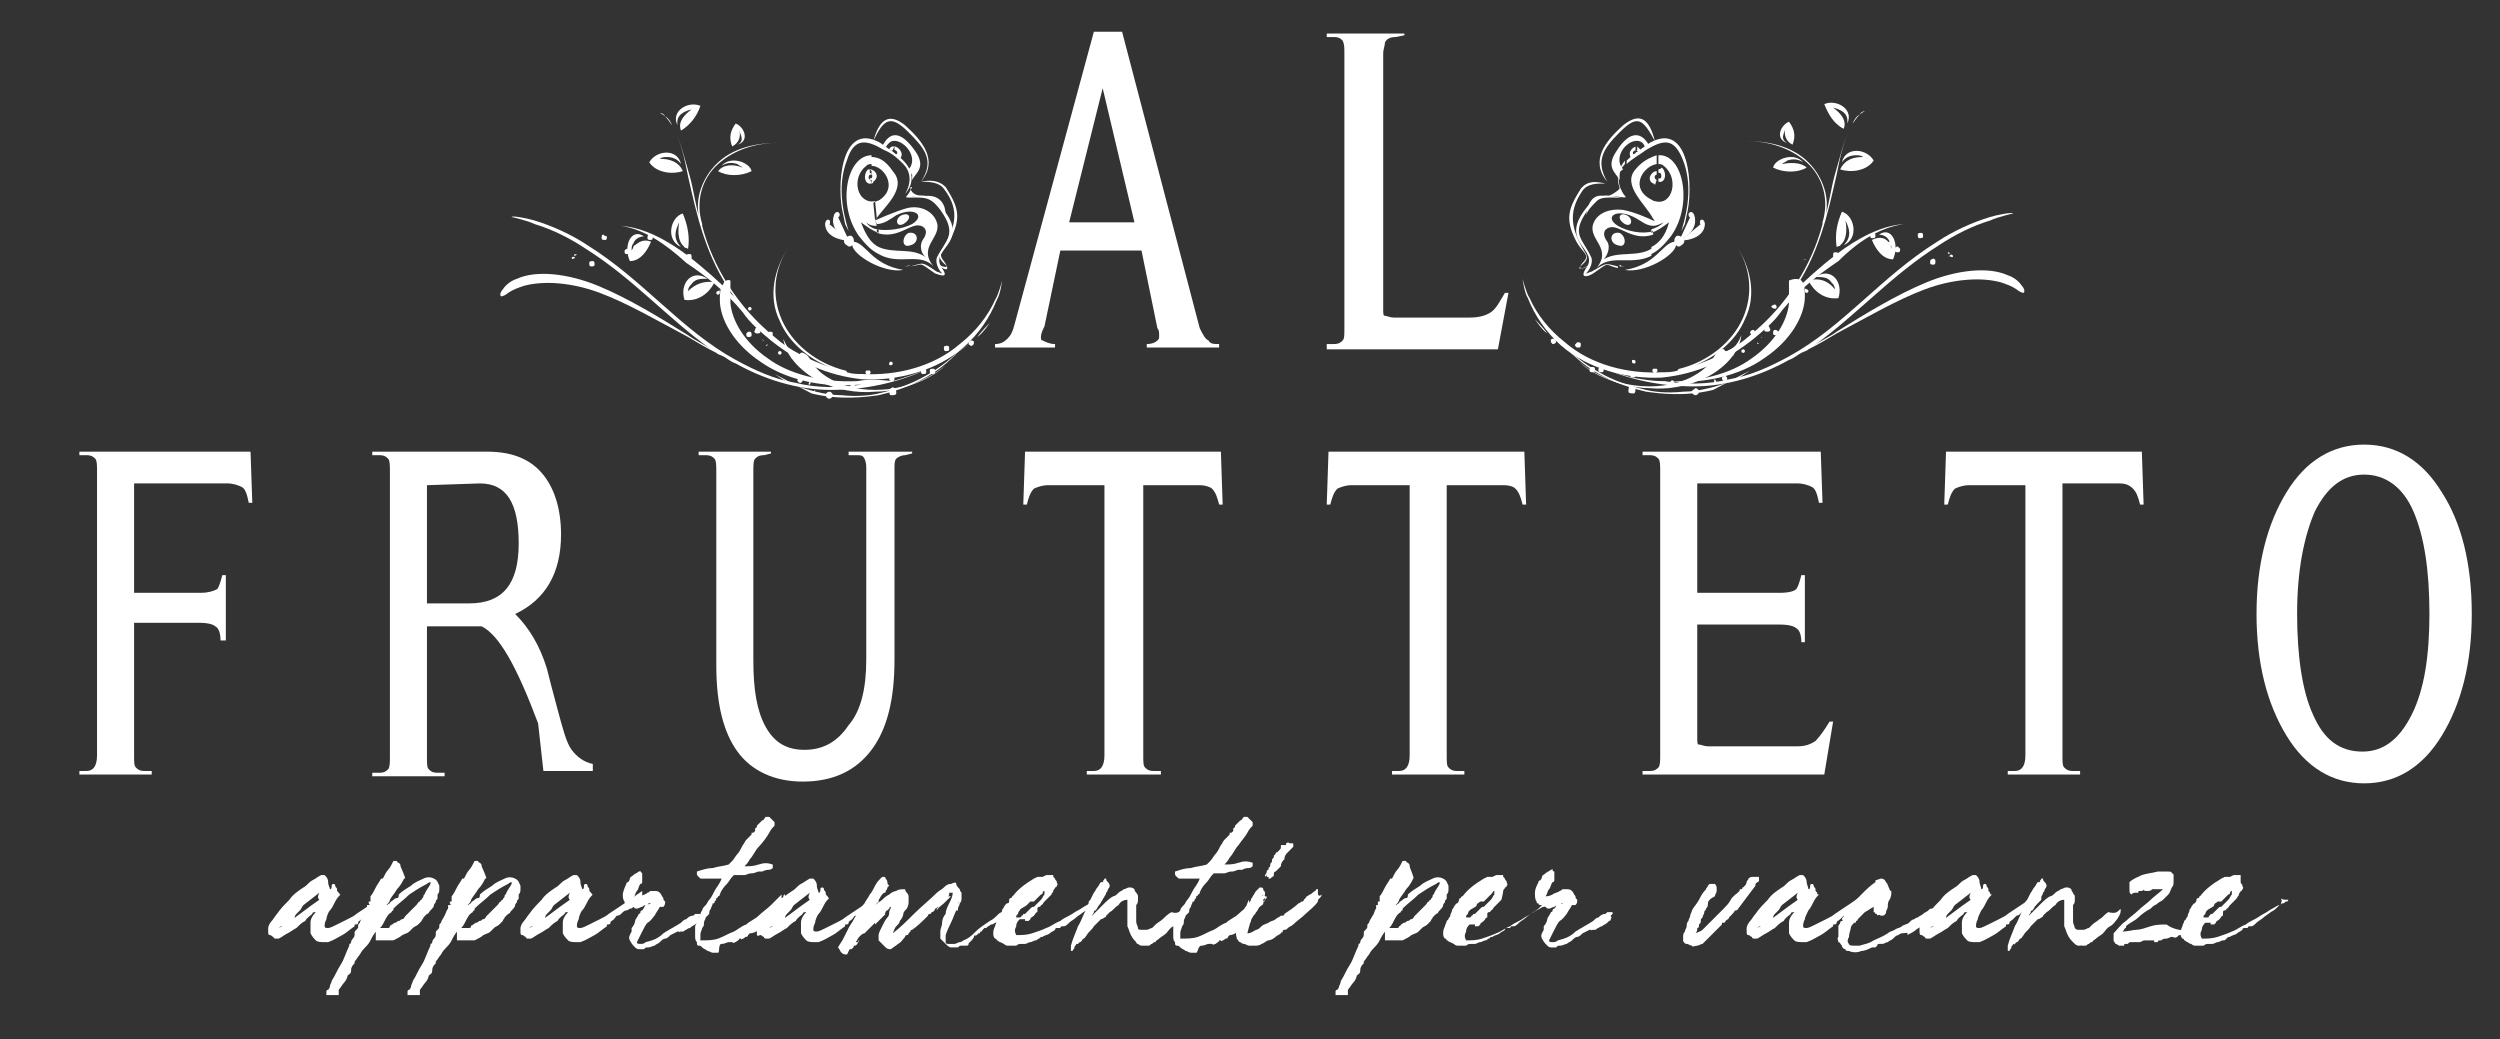 <?xml version="1.0" encoding="utf-8"?>
<!-- Generator: Adobe Illustrator 24.2.1, SVG Export Plug-In . SVG Version: 6.00 Build 0)  -->
<svg version="1.1" id="Livello_1" xmlns="http://www.w3.org/2000/svg" xmlns:xlink="http://www.w3.org/1999/xlink" x="0px" y="0px"
	 viewBox="0 0 141.7 58.9" style="enable-background:new 0 0 141.7 58.9;" xml:space="preserve">
<rect x="0" y="0" width="141.7" height="58.9" fill="#333333" stroke="none"/>
<style type="text/css">
	.st0{fill:#FFFFFF;}
	.st1{fill-rule:evenodd;clip-rule:evenodd;fill:#FFFFFF;}
	.st2{fill-rule:evenodd;clip-rule:evenodd;fill:#FFFFFF;stroke:#FFFFFF;stroke-width:5.800500e-02;stroke-miterlimit:22.926;}
</style>
<g>
	<path class="st0" d="M69.1,19.5v0.2H65v-0.2c0.3,0,0.5-0.1,0.6-0.2s0.1-0.1,0.1-0.3c0-0.1,0-0.3-0.1-0.4l-0.9-4.4h-4.6l-0.9,4.3
		c-0.1,0.2-0.2,0.4-0.2,0.6c0,0.1,0,0.2,0.1,0.2c0.2,0.1,0.4,0.2,0.7,0.2v0.2h-3.4v-0.2c0.3,0,0.5-0.1,0.7-0.3s0.3-0.4,0.4-0.8
		L62,1.8h1.6L68,18.6c0.2,0.4,0.3,0.6,0.5,0.7C68.6,19.5,68.8,19.5,69.1,19.5z M64.3,12.6L62.5,5l-1.9,7.6H64.3z"/>
	<path class="st0" d="M78.4,3v14.5c0,0.3,0,0.4,0.1,0.4S78.8,18,79,18h4.3c0.5,0,0.9-0.1,1.2-0.3s0.5-0.6,0.8-1.1h0.2l-0.6,3.2h-9.7
		v-0.3h0.4c0.3,0,0.4-0.1,0.5-0.2s0.1-0.3,0.1-0.7V3c0-0.3,0-0.5-0.1-0.7c-0.1-0.1-0.2-0.2-0.5-0.2h-0.4V1.9h4.4V2l-0.5,0.1
		c-0.3,0-0.5,0.1-0.6,0.3C78.5,2.6,78.4,2.8,78.4,3z"/>
	<path class="st0" d="M7.6,42.8c0,0.4,0,0.6,0.1,0.7s0.2,0.2,0.5,0.2h0.4v0.2H4.5v-0.2h0.4c0.4,0,0.6-0.3,0.6-0.9V26.7
		c0-0.3,0-0.6-0.1-0.7s-0.2-0.2-0.5-0.2H4.5v-0.2h9.7l0.1,2.9h-0.2c-0.1-0.5-0.2-0.8-0.4-0.9s-0.5-0.2-0.8-0.2H7.6v6.2h3.8
		c0.4,0,0.7-0.1,0.9-0.2c0.1-0.1,0.2-0.4,0.3-0.8h0.2v3.7h-0.3c0-0.4-0.1-0.7-0.3-0.8c-0.1-0.1-0.4-0.2-0.9-0.2H7.6L7.6,42.8z"/>
	<path class="st0" d="M24.2,35.8v7.1c0,0.4,0,0.6,0.1,0.7s0.2,0.2,0.5,0.2h0.4V44h-4.1v-0.2h0.4c0.3,0,0.4-0.1,0.5-0.2
		s0.1-0.4,0.1-0.7V26.7c0-0.3,0-0.6-0.1-0.7s-0.2-0.2-0.5-0.2h-0.4v-0.2h6.5c1.4,0,2.4,0.4,3.1,1.2c0.7,0.8,1.1,2,1.1,3.5
		c0,2.2-0.9,3.7-2.6,4.5c0.8,0.8,1.4,1.8,1.8,3.1c0.1,0.4,0.3,1.2,0.6,2.3s0.5,1.9,0.8,2.3s0.7,0.7,1.2,0.8v0.4h-2.8L30.5,41
		c-1.2-3.2-2.2-5-3.2-5.5h-3.1V35.8z M24.2,34.2h2.4c1.9,0,2.8-1.1,2.8-3.4s-0.7-3.4-2.2-3.4l-3,0.1L24.2,34.2z"/>
	<path class="st0" d="M49.1,37.4V26.6c0-0.2,0-0.4-0.1-0.6s-0.2-0.2-0.5-0.2h-0.4v-0.2h3.6v0.1l-0.4,0.1c-0.2,0-0.4,0.1-0.5,0.2
		s-0.1,0.3-0.1,0.6v10.8c0,2.2-0.4,3.9-1.3,5.1s-2.2,1.8-3.9,1.8c-1.6,0-2.9-0.6-3.7-1.7s-1.2-2.7-1.2-4.9v-11c0-0.3,0-0.6-0.1-0.7
		s-0.2-0.2-0.5-0.2h-0.4v-0.2h4.1v0.1l-0.4,0.1c-0.3,0-0.4,0.1-0.5,0.2s-0.1,0.4-0.1,0.7v10.7c0,1.7,0.2,2.9,0.7,3.8
		s1.2,1.3,2.2,1.3c1.1,0,1.9-0.5,2.5-1.4C48.8,40.3,49.1,39,49.1,37.4z"/>
	<path class="st0" d="M64.8,42.8c0,0.4,0,0.6,0.1,0.7s0.2,0.2,0.5,0.2h0.4v0.2h-4.2v-0.2H62c0.4,0,0.6-0.3,0.6-0.9V27.5h-3.2
		c-0.3,0-0.6,0.1-0.8,0.2c-0.2,0.2-0.3,0.5-0.4,0.9H58l0.1-3h11.1l0.1,3h-0.2c-0.1-0.4-0.2-0.7-0.4-0.9c-0.1-0.1-0.4-0.2-0.7-0.2
		h-3.2V42.8z"/>
	<path class="st0" d="M82,42.8c0,0.4,0,0.6,0.1,0.7s0.2,0.2,0.5,0.2H83v0.2h-4.1v-0.2h0.4c0.4,0,0.6-0.3,0.6-0.9V27.5h-3.3
		c-0.3,0-0.6,0.1-0.8,0.2c-0.2,0.2-0.3,0.5-0.4,0.9h-0.2l0.1-3h11.1l0.1,3h-0.2c-0.1-0.4-0.2-0.7-0.4-0.9c-0.1-0.1-0.3-0.2-0.7-0.2
		H82V42.8z"/>
	<path class="st0" d="M103.4,43.9H93.1v-0.2h0.4c0.3,0,0.4-0.1,0.5-0.2s0.1-0.4,0.1-0.7V26.7c0-0.3,0-0.6-0.1-0.7s-0.2-0.2-0.5-0.2
		h-0.4v-0.2h10.1l0.1,2.9h-0.2c-0.1-0.5-0.2-0.8-0.4-0.9s-0.5-0.2-0.8-0.2h-5.7v6.2h4.7c0.5,0,0.8-0.1,0.9-0.2s0.2-0.4,0.3-0.8h0.2
		v3.8h-0.2c0-0.4-0.1-0.7-0.3-0.8c-0.1-0.1-0.4-0.2-0.9-0.2h-4.7v6.4c0,0.3,0,0.4,0.1,0.4s0.3,0.1,0.5,0.1h5.1c0.4,0,0.7-0.1,1-0.3
		c0.2-0.2,0.5-0.6,0.8-1.1h0.2L103.4,43.9z"/>
	<path class="st0" d="M116.9,42.8c0,0.4,0,0.6,0.1,0.7s0.2,0.2,0.5,0.2h0.4v0.2h-4.1v-0.2h0.4c0.4,0,0.6-0.3,0.6-0.9V27.5h-3.2
		c-0.3,0-0.6,0.1-0.8,0.2c-0.2,0.2-0.3,0.5-0.4,0.9h-0.2l0.1-3h11.1l0.1,3h-0.2c-0.1-0.4-0.2-0.7-0.4-0.9s-0.4-0.3-0.8-0.3h-3.2
		V42.8z"/>
	<path class="st0" d="M140.1,34.8c0,2.8-0.6,5.1-1.7,6.9s-2.6,2.7-4.4,2.7s-3.3-0.9-4.4-2.7c-1.1-1.8-1.7-4.1-1.7-6.9
		s0.6-5.1,1.7-6.9c1.1-1.8,2.6-2.7,4.4-2.7s3.3,0.9,4.4,2.7C139.5,29.6,140.1,31.9,140.1,34.8z M137.7,34.8c0-2.5-0.3-4.4-0.9-5.8
		s-1.6-2.1-2.8-2.1s-2.1,0.7-2.8,2.1c-0.6,1.4-1,3.3-1,5.8c0,2.4,0.3,4.4,0.9,5.7c0.6,1.4,1.5,2.1,2.8,2.1c1.2,0,2.1-0.7,2.8-2.1
		S137.7,37.2,137.7,34.8z"/>
	<g>
		<path class="st1" d="M53.1,14.9c0.1,0.1,0.4,0.3,0.6,0.2c-0.1-0.1-0.6-0.4-0.4-0.8c0.8-1.3,1.2-2.3,0.2-3.6
			c-0.3-0.4-0.9-0.4-1.3-0.4c0.5-0.1,1-0.1,1.4,0.3c0.7,1.1,0.9,1.7,0.3,2.9c-0.4,0.8-0.8,0.8-0.4,1.3C54,15.5,53.4,15.3,53.1,14.9z
			 M52.2,10.3c0.8-1.2,0.2-1.9-0.7-2.8c-1-1-1.4-0.8-2,0.5c0.3-1.1,0.8-1.7,1.8-0.9C52.3,8,53.2,9.1,52.2,10.3z"/>
		<path class="st1" d="M51.3,11c0.6-0.7,0.4-1.4-0.1-1.9v0.2C51.6,9.7,51.7,10.3,51.3,11z M51.6,15.1c0.8-0.2,0.6-0.3,1.5,0.3
			c0.1,0,0.2,0.1,0.3,0.1c-0.2-0.2-0.4-0.6-0.3-0.9c0.5-1,1.2-1.3,0.2-2.7c-0.6-0.8-0.9-0.7-1.9-0.7c1-0.2,1.4-0.2,2,0.6
			c1.7,2-0.8,2.3,0,3.4c0.4,0.6-0.1,0.4-0.4,0.3C52,14.8,52.4,15,51.6,15.1z M51.3,11.1C51.3,11,51.3,11,51.3,11.1z M51.2,9.1v0.2
			c-0.3-0.3-0.6-0.6-1.1-0.8c-1-0.6-1.7-0.7-2.1,0.6c-0.5,1.3-0.3,2.7,0.1,4l-0.2-0.4l-0.1-0.5c-0.4-1.5-0.2-5.4,2.1-4.1
			C50.3,8.4,50.8,8.7,51.2,9.1z M51.6,15c-0.1,0.1-0.2,0.1-0.4,0.1C51.3,15.1,51.4,15.1,51.6,15z"/>
		<path class="st1" d="M51.6,10.7c0.1,0.3,0.4,0.4,0.7,0.4h0.3c0.7,0,1,0.5,1,1.1c-0.1-0.3-0.4-0.5-0.6-0.8c-0.6-0.6-1.9,0-1.6-0.3
			c0.1-0.1,0.2-0.3,0.3-0.5C51.6,10.6,51.6,10.6,51.6,10.7z M51.5,9.6c0.7-0.8-0.6-2-1.1-1.5c-0.1,0.1-0.2,0.2-0.2,0.3
			c-0.1,0-0.1-0.1-0.2-0.1c0.4-0.8,1-1,1.9,0.3c0.6,0.9,0,1.2-0.2,1.6c0-0.1,0-0.2,0-0.3C51.6,9.8,51.5,9.7,51.5,9.6z"/>
		<path class="st1" d="M50.7,8.8c0.3-0.1,0.1-0.3,0-0.3V8.3c0.2,0,0.6,0.4,0.3,0.7C50.8,8.9,50.7,8.8,50.7,8.8z M50.6,8.5l-0.1,0.1
			c0.1,0.1,0.1,0.1,0.2,0.1c-0.1-0.1-0.2-0.2-0.3-0.2c0-0.1,0.1-0.2,0.2-0.2h0.1L50.6,8.5z"/>
		<path class="st1" d="M49.6,12.5c0.2-0.1,1.1-0.5,1.8-0.7c0.8-0.2,1.5,0.2,1.7,0.8c0.3,0.9-1.2,1.4-0.1,2.6c-0.8-1-2-0.1-3.2-0.8
			V14c0.9,0.4,1.9,0,2.7,0.6c-0.3-0.2-0.4-0.7-0.2-1c0.3-0.4,0.2-0.7-0.1-0.8c-0.6-0.2-1.3,0.8-2.5,0.4V13c0.6,0.1,1.4,0,2-0.3
			c0.8-0.5,0.1-1-0.9-0.5c-0.3,0.2-0.7,0.5-1.1,0.5L49.6,12.5z M49.4,8.9v0.5c0.7,0,1.5,1.2,0.5,1.9c-0.1,0.1-0.3,0.1-0.4,0.2l0.1,1
			c0.4-0.7,1.9-1.8,1-2.8C50.2,9.1,49.8,8.9,49.4,8.9z M49.6,12.5l0.1,0.3c-0.2,0-0.4,0-0.6-0.2c0.1,0.2,0.4,0.4,0.7,0.4v0.2
			c-0.3-0.1-0.6-0.3-1-0.6c0.3,0.8,0.6,1.2,1,1.4v0.4c-0.4-0.2-0.7-0.5-1.1-1c-1.3-1.8-0.7-4.6,0.7-4.6v0.5c-0.1,0-0.2,0-0.3,0.1
			c-0.9,0.7-0.5,2.2,0.5,2l0.1,1C49.6,12.4,49.6,12.5,49.6,12.5z"/>
		<path class="st1" d="M48.3,13.9c0.1,0.6,1.8,1.6,2.9,1.4c-1.8-0.3-2.1-1.5-2.8-1.6c0-0.1,0-0.2-0.1-0.3s-0.3,0-0.4,0.1
			s-0.1,0.3,0.1,0.4C48.1,14,48.2,14,48.3,13.9z"/>
		<path class="st1" d="M49.4,10.4c0,0,0.1,0,0.1-0.1c0.4-0.3,0.1-0.7-0.2-0.7v0.2c0.1,0,0.2,0.2,0.1,0.3c0,0,0,0-0.1,0L49.4,10.4z
			 M49.2,9.6c-0.3,0.3-0.2,0.9,0.2,0.8v-0.2c-0.2,0-0.2-0.2-0.1-0.3h0.1V9.7C49.3,9.6,49.3,9.6,49.2,9.6z"/>
		<path class="st1" d="M51.1,12.2c-0.4,0.2-0.3,0.7,0.1,0.5C51.7,12.4,51.6,12,51.1,12.2z"/>
		<path class="st1" d="M51.5,13.2c-0.4,0.2-0.4,0.9,0.1,0.7C52.1,13.8,52.1,13.1,51.5,13.2z"/>
		<path class="st2" d="M48.1,13.6c-0.6,0-1.3-0.3-1.3-0.9c0-0.3,0.3-0.3,0.2,0"/>
		<path class="st2" d="M48.1,13.6c-0.6-0.3-1-0.8-0.8-1.4c0.1-0.3,0.4-0.1,0.2,0.1"/>
	</g>
	<path class="st0" d="M41,16.1c-0.2,0.2-0.2,0.6-0.2,0.9c0,1.1,0.8,2.5,2.3,3.5c1.4,1,3.5,1.5,5.6,1.3h0.1c-1.2,0.2-2.5,0.2-3.7-0.1
		c-1.2-0.2-2.3-0.7-3.4-1.3c-3.1-1.7-5.2-4.5-8.4-6.5c-0.9-0.6-2-1.1-3-1.4C30,12.4,29,12.2,29,12.3c0,0,0.9,0.2,1.3,0.4
		c1,0.3,2,0.8,2.9,1.4c2.7,1.7,4.6,3.9,7.1,5.7c-0.4-0.3-0.9-0.5-1.3-0.8c-1.6-1-3.4-2.1-5.1-2.8c-1.7-0.7-3.5-0.9-4.6-0.4
		c-0.3,0.1-0.6,0.3-0.8,0.6c-0.1,0.1-0.2,0.3-0.1,0.4c0.1,0,0.3-0.1,0.4-0.2c0.3-0.2,0.6-0.3,0.9-0.4c1.1-0.3,2.7-0.2,4.3,0.4
		c1.6,0.6,3.3,1.6,5,2.5c0.5,0.3,1,0.6,1.6,0.9c0.1,0.1,0.2,0.1,0.4,0.2s0.4,0.3,0.7,0.4c1.6,0.9,3.5,1.5,5.4,1.5s3.8-0.4,5.5-1.2
		c1.1-0.5,2-1.1,2.8-1.8c0.3-0.2,0.7-0.8,0.7-0.8s-0.5,0.5-0.7,0.8c-0.8,0.7-1.8,1.3-2.8,1.8c-0.7,0.3-1.3,0.5-2,0.7
		c-0.9-0.1-1.5-0.1-2,0c-2,0.1-3.9-0.4-5.1-1.3c-1.3-0.9-2-2.1-2.1-3.1c0-0.3,0-0.6,0-0.9c0-0.1,0-0.4,0-0.4
		C41.2,15.8,41,16,41,16.1z"/>
	<path class="st0" d="M32.1,15.9C32.1,15.9,32.2,15.9,32.1,15.9c0.1,0.1,0,0.1,0,0.1C32,16,32,16,32.1,15.9
		C32,15.9,32.1,15.9,32.1,15.9z"/>
	<path class="st0" d="M32.6,14.6C32.6,14.6,32.6,14.7,32.6,14.6c-0.1,0.1-0.2,0.1-0.2,0C32.4,14.6,32.5,14.5,32.6,14.6
		C32.6,14.5,32.6,14.5,32.6,14.6z"/>
	<path class="st0" d="M32.7,14.4C32.7,14.5,32.7,14.5,32.7,14.4c-0.1,0.1-0.1,0.1-0.1,0.1C32.5,14.5,32.5,14.4,32.7,14.4
		C32.6,14.4,32.6,14.4,32.7,14.4z"/>
	<path class="st0" d="M33.6,14.8c0.1,0,0.1,0.1,0.1,0.2s-0.1,0.1-0.2,0.1c-0.1,0-0.1-0.1-0.1-0.2S33.5,14.8,33.6,14.8z"/>
	<path class="st0" d="M34.4,13.4c0,0.1,0,0.2-0.1,0.2c-0.1,0-0.2,0-0.2-0.1s0-0.2,0.1-0.2C34.2,13.3,34.3,13.4,34.4,13.4z"/>
	<path class="st0" d="M35.6,14.1c0.1,0,0.1,0.1,0.1,0.2s-0.1,0.1-0.2,0.1s-0.1-0.1-0.1-0.2C35.5,14.1,35.5,14.1,35.6,14.1z"/>
	<path class="st0" d="M36.2,14c0,0.1,0,0.2-0.1,0.2s-0.2,0-0.2-0.1s0-0.2,0.1-0.2C36.1,13.8,36.2,13.9,36.2,14z"/>
	<path class="st0" d="M37,13.4c0,0.1,0,0.2-0.1,0.2s-0.2,0-0.2-0.1s0-0.2,0.1-0.2S37,13.4,37,13.4z"/>
	<path class="st0" d="M37.9,13.8v0.1C37.9,13.9,37.8,13.9,37.9,13.8C37.8,13.8,37.9,13.8,37.9,13.8z"/>
	<path class="st0" d="M38.9,13.9c0,0,0.1,0.1,0,0.1c0,0-0.1,0.1-0.1,0C38.8,14,38.7,13.9,38.9,13.9L38.9,13.9z"/>
	<path class="st0" d="M39.1,14.4c0.1,0,0.1,0.1,0.1,0.2s-0.1,0.1-0.2,0.1s-0.1-0.1-0.1-0.2S39,14.4,39.1,14.4z"/>
	<path class="st0" d="M40.8,14.8C40.8,14.8,40.8,14.9,40.8,14.8C40.8,14.9,40.8,14.9,40.8,14.8C40.7,14.9,40.7,14.9,40.8,14.8
		C40.7,14.8,40.8,14.8,40.8,14.8z"/>
	<path class="st0" d="M40.8,16.6c0,0.1-0.1,0.1-0.1,0.1c-0.1,0-0.1-0.1-0.1-0.1c0-0.1,0.1-0.1,0.1-0.1
		C40.8,16.4,40.8,16.5,40.8,16.6z"/>
	<path class="st0" d="M41.2,17.3l0.1,0.1l-0.1,0.1l-0.1-0.1C41.1,17.3,41.2,17.2,41.2,17.3z"/>
	<path class="st0" d="M42.5,17.4c0.1,0,0.1,0.1,0.1,0.1c0,0.1-0.1,0.1-0.1,0.1c-0.1,0-0.1-0.1-0.1-0.1
		C42.4,17.4,42.5,17.4,42.5,17.4z"/>
	<path class="st0" d="M42.5,18.8c0.1,0,0.1,0.1,0.1,0.2s-0.1,0.1-0.2,0.1s-0.1-0.1-0.1-0.2C42.4,18.8,42.4,18.8,42.5,18.8z"/>
	<path class="st0" d="M43.1,18.8c0,0.1-0.1,0.1-0.2,0.1s-0.2-0.1-0.1-0.2c0-0.1,0.1-0.2,0.2-0.1C43,18.6,43.1,18.7,43.1,18.8z"/>
	<path class="st0" d="M43.3,19.3C43.2,19.4,43.2,19.3,43.3,19.3C43.1,19.2,43.2,19.2,43.3,19.3C43.3,19.2,43.3,19.2,43.3,19.3z"/>
	<path class="st0" d="M43.8,18.9c0,0.1,0,0.1-0.1,0.2c-0.1,0-0.1,0-0.2-0.1c0-0.1,0-0.1,0.1-0.2C43.7,18.8,43.8,18.8,43.8,18.9z"/>
	<path class="st0" d="M43.5,19.5C43.5,19.6,43.5,19.6,43.5,19.5c0,0.1,0,0.1-0.1,0.1C43.4,19.6,43.4,19.6,43.5,19.5
		C43.4,19.5,43.4,19.5,43.5,19.5z"/>
	<path class="st0" d="M44.3,20c0,0,0,0.1-0.1,0.1c0,0-0.1,0-0.1-0.1c0,0,0-0.1,0.1-0.1S44.3,20,44.3,20z"/>
	<path class="st0" d="M44.9,20.2c0.1,0.1,0,0.1,0,0.1C44.8,20.3,44.8,20.3,44.9,20.2C44.8,20.2,44.8,20.2,44.9,20.2z"/>
	<path class="st0" d="M45.5,21.5c0,0.1,0,0.1-0.1,0.2c-0.1,0-0.1,0-0.2-0.1c0-0.1,0-0.1,0.1-0.2C45.4,21.4,45.5,21.5,45.5,21.5z"/>
	<path class="st0" d="M45.9,21.6C45.9,21.6,46,21.7,45.9,21.6c0.1,0.1,0,0.2,0,0.2C45.8,21.8,45.8,21.8,45.9,21.6
		C45.8,21.7,45.8,21.6,45.9,21.6z"/>
	<path class="st0" d="M46.2,22.1v0.1h-0.1L46.2,22.1C46.1,22,46.1,22,46.2,22.1z"/>
	<path class="st0" d="M47.2,22.4c0,0.1-0.1,0.2-0.2,0.2s-0.2-0.1-0.2-0.2s0.1-0.2,0.2-0.2S47.2,22.3,47.2,22.4z"/>
	<path class="st0" d="M48.5,22c0,0.1-0.1,0.2-0.2,0.1c-0.1,0-0.2-0.1-0.1-0.2c0-0.1,0.1-0.2,0.2-0.1C48.4,21.8,48.5,21.9,48.5,22z"
		/>
	<path class="st0" d="M48.6,22v0.1h-0.1L48.6,22L48.6,22z"/>
	<path class="st0" d="M49.3,21c0,0,0.1,0.1,0,0.2c0,0-0.1,0.1-0.2,0c0,0-0.1-0.1,0-0.2H49.3z"/>
	<path class="st0" d="M50.7,22c0.1,0,0.1,0.2,0.1,0.3s-0.2,0.1-0.3,0.1s-0.1-0.2-0.1-0.3C50.5,22,50.6,21.9,50.7,22z"/>
	<path class="st0" d="M50.7,21.4c0,0.1,0,0.2-0.1,0.2s-0.2,0-0.2-0.1s0-0.2,0.1-0.2C50.6,21.2,50.7,21.3,50.7,21.4z"/>
	<path class="st0" d="M50.6,20.6c0,0,0,0.1-0.1,0.1s-0.1,0-0.1-0.1c0,0,0-0.1,0.1-0.1C50.5,20.5,50.6,20.5,50.6,20.6z"/>
	<path class="st0" d="M52.4,20.9c0.1,0,0.1,0.1,0.1,0.2s-0.1,0.1-0.2,0.1s-0.1-0.1-0.1-0.2C52.2,21,52.3,20.9,52.4,20.9z"/>
	<path class="st0" d="M53,21.1c0,0.1-0.1,0.1-0.2,0.1s-0.1-0.1-0.1-0.2s0.1-0.1,0.2-0.1S53,21,53,21.1z"/>
	<path class="st0" d="M53.8,19.8c0,0.1-0.1,0.1-0.2,0.1s-0.1-0.1-0.1-0.2s0.1-0.1,0.2-0.1S53.8,19.7,53.8,19.8z"/>
	<path class="st0" d="M55.2,19.4c0,0.1,0,0.1-0.1,0.2c-0.1,0-0.1,0-0.2-0.1c0-0.1,0-0.1,0.1-0.2C55.1,19.3,55.2,19.3,55.2,19.4z"/>
	<path class="st0" d="M39,16.5c0-0.2,0.1-0.3,0.2-0.4c0.2-0.3,0.5-0.3,0.9-0.3c-0.9-0.6-1.6,0.3-1.3,1.2c0.8,0.1,1.4-0.4,1.7-1
		C39.9,15.9,39.4,16.1,39,16.5z"/>
	<path class="st0" d="M37.4,9c0.1-0.1,0.3-0.1,0.4-0.1c0.3,0,0.6,0.1,0.8,0.4c-0.2-0.9-1.4-0.8-1.8-0.1c0.4,0.6,1.3,0.7,1.9,0.5
		C38.5,9.2,38,9,37.4,9z"/>
	<path class="st0" d="M35.8,14.2c0-0.2,0-0.3,0.1-0.4c0.1-0.3,0.4-0.4,0.6-0.4c-0.7-0.5-1.2,0.5-0.8,1.4c0.6,0,1-0.6,1.2-1.1
		C36.4,13.5,36,13.8,35.8,14.2z"/>
	<path class="st0" d="M38.7,12.1c-0.7,0.2-1,1.5-0.1,1.9c-0.5-0.5-0.3-1-0.1-1.4c-0.1,0.5-0.1,1.3,0.5,1.5
		C39.1,13.5,39,12.8,38.7,12.1z"/>
	<path class="st0" d="M39.7,6C39,5.7,38,6.3,38.4,7.1c-0.1-0.6,0.4-0.8,0.8-0.9c-0.4,0.3-0.8,0.7-0.6,1.2C39.1,7.1,39.5,6.6,39.7,6z
		"/>
	<path class="st0" d="M42.1,9.5c-0.1-0.1-0.2-0.1-0.3-0.2c-0.3-0.1-0.6-0.1-0.9,0.1c0.5-0.6,1.6-0.2,1.7,0.3c-0.6,0.3-1.4,0.3-1.9,0
		C41,9.3,41.6,9.3,42.1,9.5z"/>
	<path class="st0" d="M41.7,7c0.5,0.2,0.8,1,0.1,1.2C42.2,8,42,7.7,41.9,7.4c0.1,0.3,0,0.7-0.4,0.9C41.3,7.8,41.4,7.4,41.7,7z"/>
	<path class="st0" d="M35.2,12.8C35.1,12.8,35.1,12.8,35.2,12.8c1.3,0.1,2.6,0.8,3.8,1.7c0.9,0.7,1.8,1.5,2.6,2.3
		C40,14.6,39.5,12.2,39,10c-0.2-1-0.4-2-0.9-2.9c-0.1-0.2-0.2-0.4-0.4-0.5c-0.1-0.2-0.3-0.2-0.3-0.2s0.2,0.1,0.3,0.2
		C37.9,6.8,38,7,38.1,7.1c0.5,0.9,0.7,1.9,1,2.9c0.2,0.7,0.3,1.5,0.5,2.2c-0.2-1.1,0.3-2.2,1-2.9c0.9-0.9,2.2-1.2,3.5-1.2h0.1
		c0,0,0,0-0.1,0c-1.3,0-2.5,0.4-3.4,1.2s-1.3,2.1-0.9,3.4v0.1c0.6,2.3,2,4.6,4.1,6.3c0.9,0.8,2,1.3,3.1,1.7
		c-1.2-0.5-2.3-1.4-2.8-2.6c-0.7-1.4-0.3-3,0.5-4.2v-0.1c0,0,0,0,0,0.1c-0.8,1.2-1,2.7-0.4,4.1s2,2.5,3.6,2.9c0,0,0.1,0,0.1,0.1
		c0.3,0.1,0.6,0.1,0.9,0.1c1.9,0.1,4-0.4,5.5-1.7c0.9-0.7,1.6-1.6,2-2.5c0.2-0.3,0.4-1.1,0.4-1.1s-0.1,0.8-0.3,1.1
		c-0.4,1-1,1.9-1.9,2.7c-1.5,1.3-3.7,1.9-5.7,1.8c-2-0.2-3.7-1-5.2-2.2c-0.6-0.5-1.2-1-1.6-1.6c-0.9-1.1-2-2-3.2-2.8
		C37.7,13.8,36.5,13,35.2,12.8L35.2,12.8z"/>
	<path class="st0" d="M46,22.3c1.6,0.4,3.1,0.2,3.8,0.1c1.3-0.3,2.2-0.7,3-1.2s1.4-1.1,2.1-1.9c-0.7,0.8-1.3,1.3-2.1,1.8
		s-1.7,0.9-3,1.2c-0.4,0.1-1.2,0.2-2.1,0.1c-0.9,0-2-0.3-3-0.7c-0.2-0.1-0.5-0.3-0.8-0.5"/>
	<path class="st0" d="M44.4,19.2c0.2,0.5,0.4,0.7,0.6,0.8s0.2,0.1,0.3,0.1c0.1-0.1,0.1-0.2,0.4,0s0.3,0.8,1.4,1.4
		c0.5,0.3,1.4,0.6,2.5,0.6s2.7-0.3,4-1.4c-0.2,0.2-0.7,0.6-1.4,0.9s-1.6,0.6-2.6,0.6c-1,0.1-2.2-0.1-3.2-0.6
		C45.3,21,44.5,20.1,44.4,19.2z"/>
	<path class="st1" d="M90.2,14.9c-0.3,0.3-0.9,0.5-0.5,0c0.5-0.5,0-0.5-0.4-1.3c-0.6-1.2-0.4-1.8,0.3-2.9c0.4-0.5,0.9-0.4,1.4-0.3
		c-0.5,0-1,0-1.3,0.4c-0.9,1.3-0.6,2.3,0.2,3.6c0.2,0.4-0.3,0.6-0.4,0.8C89.8,15.3,90.1,15,90.2,14.9z M92,7.1
		c1-0.8,1.5-0.3,1.8,0.9c-0.7-1.3-1-1.5-2-0.5c-0.9,0.9-1.4,1.6-0.7,2.8C90.1,9.1,91,8,92,7.1z"/>
	<path class="st1" d="M92,11c-0.4-0.7-0.3-1.3,0.1-1.7V9.1C91.7,9.6,91.5,10.3,92,11z M90.3,15.5c-0.3,0.2-0.8,0.3-0.4-0.3
		c0.8-1.1-1.6-1.4,0-3.4c0.6-0.8,1-0.8,2-0.6c-1.1,0-1.3-0.1-1.9,0.7c-1,1.4-0.3,1.6,0.2,2.7c0.1,0.3-0.1,0.7-0.3,0.9
		c0.1,0,0.2-0.1,0.3-0.1c0.9-0.5,0.7-0.5,1.5-0.3v0.1C90.9,15,91.3,14.8,90.3,15.5z M92.1,11.1C92.1,11,92.1,11,92.1,11.1z
		 M92.2,9.1c0.4-0.4,0.9-0.7,1.3-1c2.3-1.3,2.5,2.6,2.1,4.1l-0.1,0.5l-0.2,0.4c0.4-1.3,0.6-2.7,0.1-4s-1.1-1.2-2.1-0.6
		c-0.4,0.3-0.8,0.5-1.1,0.8L92.2,9.1z M92.2,15.1c-0.2,0-0.3,0-0.4,0V15C91.9,15.1,92,15.1,92.2,15.1z"/>
	<path class="st1" d="M91.8,10.7v-0.1c0.1,0.2,0.2,0.4,0.3,0.5c0.3,0.3-1.1-0.3-1.6,0.3c-0.3,0.3-0.5,0.5-0.6,0.8
		c0.1-0.6,0.3-1.2,1-1.1h0.3C91.4,11,91.6,10.9,91.8,10.7z M91.8,9.9v0.3c-0.2-0.4-0.8-0.7-0.2-1.6c0.8-1.3,1.5-1.1,1.9-0.3
		c-0.1,0-0.1,0.1-0.2,0.1c-0.1-0.1-0.1-0.2-0.2-0.3c-0.6-0.5-1.8,0.7-1.1,1.5C91.8,9.7,91.8,9.8,91.8,9.9L91.8,9.9z"/>
	<path class="st1" d="M92.7,8.8c-0.1,0.1-0.1,0.1-0.2,0.2c-0.3-0.3,0-0.7,0.3-0.7v0.2C92.6,8.5,92.4,8.7,92.7,8.8
		C92.6,8.8,92.6,8.8,92.7,8.8z M92.7,8.5V8.3h0.1c0.1,0.1,0.1,0.1,0.2,0.2c-0.1,0.1-0.2,0.2-0.3,0.2s0.1-0.1,0.2-0.1
		C92.8,8.6,92.8,8.5,92.7,8.5z"/>
	<path class="st1" d="M93.7,12.5v0.3c-0.4,0-0.7-0.3-1.1-0.5c-1-0.5-1.7,0-0.9,0.5c0.5,0.3,1.4,0.5,2,0.3v0.2
		c-1.2,0.4-1.9-0.6-2.5-0.4c-0.3,0.1-0.4,0.4-0.1,0.8c0.2,0.3,0,0.8-0.2,1c0.8-0.5,1.9-0.1,2.7-0.6v0.4c-1.2,0.6-2.4-0.2-3.2,0.8
		c1.1-1.2-0.4-1.7-0.1-2.6c0.2-0.6,0.9-0.9,1.7-0.8C92.6,12,93.5,12.4,93.7,12.5z M92.7,9.6c-0.8,0.9,0.6,2,1,2.8l0.1-1
		c-0.1,0-0.2-0.1-0.4-0.2c-1-0.7-0.2-1.8,0.5-1.9V8.8C93.6,8.9,93.1,9.1,92.7,9.6z M93.7,12.4l0.1-1c1,0.3,1.4-1.3,0.5-2
		c-0.1-0.1-0.2-0.1-0.3-0.1V8.8c1.4-0.1,2,2.8,0.7,4.6c-0.4,0.5-0.7,0.8-1.1,1V14c0.4-0.2,0.8-0.6,1-1.4c-0.4,0.3-0.7,0.5-1,0.6V13
		c0.3-0.1,0.5-0.2,0.7-0.4c-0.2,0.1-0.4,0.2-0.6,0.2v-0.3h0.1C93.8,12.5,93.7,12.4,93.7,12.4z"/>
	<path class="st1" d="M95,13.9c-0.1,0.6-1.8,1.6-2.9,1.4c1.8-0.3,2.1-1.5,2.8-1.6c0-0.1,0-0.2,0.1-0.3s0.3,0,0.4,0.1
		s0.1,0.3-0.1,0.4C95.2,14,95.1,14,95,13.9z"/>
	<path class="st1" d="M93.9,10.2c-0.2-0.1-0.1-0.3,0-0.3V9.7c-0.3,0-0.6,0.5-0.2,0.7c0.1,0,0.1,0.1,0.1,0.1L93.9,10.2z M94,9.6v0.2
		h0.1c0.1,0.1,0.1,0.4-0.1,0.3v0.2c0.4,0.1,0.5-0.5,0.2-0.8C94.1,9.6,94,9.6,94,9.6z"/>
	<path class="st1" d="M92.2,12.2c0.4,0.2,0.3,0.7-0.1,0.5C91.6,12.4,91.8,12,92.2,12.2z"/>
	<path class="st1" d="M91.8,13.2c0.4,0.2,0.4,0.9-0.1,0.7C91.2,13.8,91.2,13.1,91.8,13.2z"/>
	<path class="st2" d="M95.3,13.6c0.6,0,1.3-0.3,1.3-0.9c0-0.3-0.3-0.3-0.2,0"/>
	<path class="st2" d="M95.2,13.6c0.6-0.3,1-0.8,0.8-1.4c-0.1-0.3-0.4-0.1-0.2,0.1"/>
	<path class="st0" d="M102.1,15.9c0.2,0.2,0.2,0.6,0.2,0.9c0,1.1-0.8,2.5-2.3,3.5c-1.4,1-3.5,1.5-5.6,1.3h-0.1
		c1.2,0.2,2.5,0.2,3.7-0.1c1.2-0.2,2.3-0.7,3.4-1.3c3.1-1.7,5.2-4.5,8.4-6.5c0.9-0.6,2-1.1,3-1.4c0.3-0.1,1.3-0.3,1.3-0.2
		c0,0-0.9,0.2-1.3,0.4c-1,0.3-2,0.8-2.9,1.4c-2.7,1.7-4.6,3.9-7.1,5.7c0.4-0.3,0.9-0.5,1.3-0.8c1.6-1,3.4-2.1,5.1-2.8
		c1.7-0.7,3.5-0.9,4.6-0.4c0.3,0.1,0.6,0.3,0.8,0.6c0.1,0.1,0.2,0.3,0.1,0.4c-0.1,0-0.3-0.1-0.4-0.2c-0.3-0.2-0.6-0.3-0.9-0.4
		c-1.1-0.3-2.7-0.2-4.3,0.4c-1.6,0.6-3.3,1.6-5,2.5c-0.5,0.3-1,0.6-1.6,0.9c-0.1,0.1-0.2,0.1-0.4,0.2s-0.4,0.3-0.7,0.4
		c-1.6,0.9-3.5,1.5-5.4,1.5s-3.8-0.4-5.5-1.2c-1.1-0.5-2-1.1-2.8-1.8c-0.3-0.2-0.7-0.8-0.7-0.8s0.5,0.5,0.7,0.8
		c0.8,0.7,1.8,1.3,2.8,1.8c0.7,0.3,1.3,0.5,2,0.7c0.6,0.1,1.1,0.2,1.7,0.2c2,0.1,3.9-0.4,5.1-1.3c1.3-0.9,2-2.1,2.1-3.1
		c0-0.3,0-0.6,0-0.9c0-0.1,0-0.4,0-0.4C101.9,15.7,102.1,15.9,102.1,15.9L102.1,15.9z"/>
	<path class="st0" d="M111,15.7C110.9,15.8,110.9,15.8,111,15.7c-0.1,0.1,0,0.1,0,0.1C111,15.9,111.1,15.8,111,15.7z"/>
	<path class="st0" d="M110.5,14.5C110.4,14.5,110.5,14.6,110.5,14.5c0.1,0.1,0.2,0.1,0.2,0C110.6,14.4,110.6,14.4,110.5,14.5
		C110.5,14.4,110.5,14.4,110.5,14.5z"/>
	<path class="st0" d="M110.4,14.3C110.4,14.3,110.4,14.4,110.4,14.3c0,0.1,0.1,0.1,0.1,0.1C110.5,14.3,110.5,14.3,110.4,14.3z"/>
	<path class="st0" d="M109.5,14.7c-0.1,0-0.1,0.1-0.1,0.2s0.1,0.1,0.2,0.1s0.1-0.1,0.1-0.2S109.6,14.6,109.5,14.7z"/>
	<path class="st0" d="M108.7,13.3c0,0.1,0,0.2,0.1,0.2s0.2,0,0.2-0.1s0-0.2-0.1-0.2S108.7,13.2,108.7,13.3z"/>
	<path class="st0" d="M107.5,14c-0.1,0-0.1,0.1-0.1,0.2s0.1,0.1,0.2,0.1s0.1-0.1,0.1-0.2C107.6,14,107.5,13.9,107.5,14z"/>
	<path class="st0" d="M106.9,13.8c0,0.1,0,0.2,0.1,0.2s0.2,0,0.2-0.1s0-0.2-0.1-0.2S106.9,13.8,106.9,13.8z"/>
	<path class="st0" d="M106,13.3c0,0.1,0,0.2,0.1,0.2s0.2,0,0.2-0.1s0-0.2-0.1-0.2C106.2,13.2,106.1,13.3,106,13.3z"/>
	<path class="st0" d="M105.2,13.7v0.1V13.7z"/>
	<path class="st0" d="M104.2,13.8c0,0-0.1,0.1,0,0.1c0,0,0.1,0.1,0.1,0C104.3,13.9,104.4,13.8,104.2,13.8L104.2,13.8z"/>
	<path class="st0" d="M104,14.3c-0.1,0-0.1,0.1-0.1,0.2s0.1,0.1,0.2,0.1s0.1-0.1,0.1-0.2S104.1,14.3,104,14.3z"/>
	<path class="st0" d="M102.3,14.7C102.2,14.7,102.2,14.8,102.3,14.7C102.3,14.8,102.3,14.8,102.3,14.7
		C102.4,14.8,102.4,14.7,102.3,14.7z"/>
	<path class="st0" d="M102.3,16.5c0,0.1,0.1,0.1,0.1,0.1c0.1,0,0.1-0.1,0.1-0.1c0-0.1-0.1-0.1-0.1-0.1
		C102.3,16.3,102.3,16.4,102.3,16.5z"/>
	<path class="st0" d="M101.8,17.1l-0.1,0.1l0.1,0.1l0.1-0.1C101.9,17.2,101.9,17.1,101.8,17.1z"/>
	<path class="st0" d="M100.5,17.3c-0.1,0-0.1,0.1-0.1,0.1c0.1,0.1,0.2,0.1,0.2,0.1c0.1,0,0.1-0.1,0.1-0.1
		C100.7,17.3,100.6,17.2,100.5,17.3z"/>
	<path class="st0" d="M100.6,18.7c-0.1,0-0.1,0.1-0.1,0.2s0.1,0.1,0.2,0.1s0.1-0.1,0.1-0.2C100.7,18.7,100.7,18.7,100.6,18.7z"/>
	<path class="st0" d="M100,18.7c0,0.1,0.1,0.1,0.2,0.1s0.2-0.1,0.1-0.2c0-0.1-0.1-0.2-0.2-0.1C100.1,18.5,100,18.6,100,18.7z"/>
	<path class="st0" d="M99.8,19.1C99.8,19.2,99.8,19.2,99.8,19.1C99.9,19.2,99.9,19.1,99.8,19.1C99.9,19.1,99.9,19.1,99.8,19.1z"/>
	<path class="st0" d="M99.2,18.8c0,0.1,0,0.1,0.1,0.2c0.1,0,0.1,0,0.2-0.1c0-0.1,0-0.1-0.1-0.2C99.3,18.7,99.3,18.7,99.2,18.8z"/>
	<path class="st0" d="M99.6,19.4C99.6,19.4,99.6,19.5,99.6,19.4c0,0.1,0,0.1,0.1,0.1C99.7,19.5,99.7,19.5,99.6,19.4z"/>
	<path class="st0" d="M98.7,19.9c0,0,0,0.1,0.1,0.1c0,0,0.1,0,0.1-0.1c0,0,0-0.1-0.1-0.1C98.8,19.8,98.7,19.8,98.7,19.9z"/>
	<path class="st0" d="M98.2,20C98.2,20,98.2,20.1,98.2,20c-0.1,0.1,0,0.1,0,0.1C98.3,20.2,98.3,20.1,98.2,20
		C98.3,20.1,98.3,20,98.2,20z"/>
	<path class="st0" d="M97.6,21.4c0,0.1,0,0.1,0.1,0.2c0.1,0,0.1,0,0.2-0.1c0-0.1,0-0.1-0.1-0.2C97.7,21.3,97.6,21.4,97.6,21.4z"/>
	<path class="st0" d="M97.2,21.5C97.1,21.5,97.1,21.6,97.2,21.5c-0.1,0.1,0,0.2,0,0.2C97.3,21.7,97.3,21.6,97.2,21.5
		C97.3,21.6,97.2,21.5,97.2,21.5z"/>
	<path class="st0" d="M96.9,22v0.1H97L96.9,22C97,21.9,97,21.9,96.9,22z"/>
	<path class="st0" d="M95.9,22.2c0,0.1,0.1,0.2,0.2,0.2s0.2-0.1,0.2-0.2S96.2,22,96.1,22C96,22.1,95.9,22.1,95.9,22.2z"/>
	<path class="st0" d="M94.6,21.8c0,0.1,0.1,0.2,0.2,0.1c0.1,0,0.2-0.1,0.1-0.2c0-0.1-0.1-0.2-0.2-0.1C94.7,21.7,94.6,21.8,94.6,21.8
		z"/>
	<path class="st0" d="M94.5,21.9V22h0.1L94.5,21.9C94.5,21.9,94.5,21.9,94.5,21.9z"/>
	<path class="st0" d="M93.7,20.9c0,0-0.1,0.1,0,0.2c0,0,0.1,0.1,0.2,0c0,0,0.1-0.1,0-0.2C93.9,20.9,93.8,20.9,93.7,20.9z"/>
	<path class="st0" d="M92.4,21.9c-0.1,0-0.1,0.2-0.1,0.3s0.2,0.1,0.3,0.1s0.1-0.2,0.1-0.3C92.6,21.9,92.5,21.8,92.4,21.9z"/>
	<path class="st0" d="M92.4,21.2c0,0.1,0,0.2,0.1,0.2s0.2,0,0.2-0.1s0-0.2-0.1-0.2S92.4,21.2,92.4,21.2z"/>
	<path class="st0" d="M92.5,20.5c0,0,0,0.1,0.1,0.1s0.1,0,0.1-0.1c0,0,0-0.1-0.1-0.1S92.5,20.4,92.5,20.5z"/>
	<path class="st0" d="M90.7,20.8c-0.1,0-0.1,0.1-0.1,0.2s0.1,0.1,0.2,0.1s0.1-0.1,0.1-0.2S90.8,20.8,90.7,20.8z"/>
	<path class="st0" d="M90.1,21c0,0.1,0.1,0.1,0.2,0.1s0.1-0.1,0.1-0.2s-0.1-0.1-0.2-0.1S90.1,20.9,90.1,21z"/>
	<path class="st0" d="M89.3,19.6c0,0.1,0.1,0.1,0.2,0.1s0.1-0.1,0.1-0.2s-0.1-0.1-0.2-0.1C89.3,19.5,89.2,19.6,89.3,19.6z"/>
	<path class="st0" d="M87.9,19.3c0,0.1,0,0.1,0.1,0.2c0.1,0,0.1,0,0.2-0.1c0-0.1,0-0.1-0.1-0.2C88,19.2,87.9,19.2,87.9,19.3z"/>
	<path class="st0" d="M104,16.4c0-0.2-0.1-0.3-0.2-0.4c-0.2-0.3-0.5-0.3-0.9-0.3c0.9-0.6,1.6,0.3,1.3,1.2c-0.8,0.1-1.4-0.4-1.7-1
		C103.2,15.7,103.7,16,104,16.4z"/>
	<path class="st0" d="M105.6,8.9c-0.1-0.1-0.3-0.1-0.4-0.1c-0.3,0-0.6,0.1-0.8,0.4c0.2-0.9,1.4-0.8,1.8-0.1
		c-0.4,0.6-1.3,0.7-1.9,0.5C104.6,9,105.1,8.9,105.6,8.9z"/>
	<path class="st0" d="M107.2,14.1c0-0.2,0-0.3-0.1-0.4c-0.1-0.3-0.4-0.4-0.6-0.4c0.7-0.5,1.2,0.5,0.8,1.4c-0.6,0-1-0.6-1.2-1.1
		C106.7,13.3,107.1,13.6,107.2,14.1z"/>
	<path class="st0" d="M104.4,12c0.7,0.2,1,1.5,0.1,1.9c0.5-0.5,0.3-1,0.1-1.4c0.1,0.5,0.1,1.3-0.5,1.5C104,13.3,104.1,12.7,104.4,12
		z"/>
	<path class="st0" d="M103.4,5.9c0.7-0.3,1.7,0.3,1.3,1.1c0.1-0.6-0.4-0.8-0.8-0.9c0.4,0.3,0.8,0.7,0.6,1.2
		C103.9,7,103.6,6.4,103.4,5.9z"/>
	<path class="st0" d="M101,9.3c0.1-0.1,0.2-0.1,0.3-0.2c0.3-0.1,0.6-0.1,0.9,0.1c-0.5-0.6-1.6-0.2-1.7,0.3c0.6,0.3,1.4,0.3,1.9,0
		C102.1,9.2,101.5,9.2,101,9.3z"/>
	<path class="st0" d="M101.4,6.9c-0.5,0.2-0.8,1-0.1,1.2c-0.4-0.2-0.2-0.5-0.1-0.8c-0.1,0.3,0,0.7,0.4,0.9
		C101.8,7.7,101.7,7.3,101.4,6.9z"/>
	<path class="st0" d="M107.9,12.7C108,12.7,108,12.7,107.9,12.7c-1.3,0.1-2.6,0.8-3.8,1.7c-0.9,0.7-1.8,1.5-2.6,2.3
		c1.6-2.2,2.1-4.6,2.6-6.8c0.2-1,0.4-2,0.9-2.9c0.1-0.2,0.2-0.4,0.4-0.5c0.1-0.2,0.3-0.2,0.3-0.2s-0.2,0.1-0.3,0.2
		c-0.2,0.2-0.3,0.4-0.4,0.5c-0.5,0.9-0.7,1.9-1,2.9c-0.2,0.7-0.3,1.5-0.5,2.2c0.2-1.1-0.3-2.2-1-2.9C101.6,8.3,100.3,8,99,8h-0.1
		c0,0,0,0,0.1,0c1.3,0,2.5,0.4,3.4,1.2s1.3,2.1,0.9,3.4v0.1c-0.6,2.3-2,4.6-4.1,6.3c-0.9,0.8-2,1.3-3.1,1.7c1.2-0.5,2.3-1.4,2.8-2.6
		c0.7-1.4,0.3-3-0.5-4.2v-0.1c0,0,0,0,0,0.1c0.8,1.2,1,2.7,0.4,4.1s-2,2.5-3.6,2.9c0,0-0.1,0-0.1,0.1c-0.3,0.1-0.6,0.1-0.9,0.1
		c-1.9,0.1-4-0.4-5.5-1.7c-0.9-0.7-1.6-1.6-2-2.5c-0.2-0.3-0.4-1.1-0.4-1.1s0.1,0.8,0.3,1.1c0.4,1,1,1.9,1.9,2.7
		c1.5,1.3,3.7,1.9,5.7,1.8c2-0.2,3.7-1,5.2-2.2c0.6-0.5,1.2-1,1.6-1.6c0.9-1.1,2-2,3.2-2.8C105.4,13.6,106.6,12.9,107.9,12.7z"/>
	<path class="st0" d="M97.1,22.1c-1.6,0.4-3.1,0.2-3.8,0.1c-1.3-0.3-2.2-0.7-3-1.2s-1.4-1.1-2.1-1.9c0.7,0.8,1.3,1.3,2.1,1.8
		s1.7,0.9,3,1.2c0.4,0.1,1.2,0.2,2.1,0.1c0.9,0,2-0.3,3-0.7c0.2-0.1,0.5-0.3,0.8-0.5"/>
	<path class="st0" d="M98.7,19c-0.2,0.5-0.4,0.7-0.6,0.8s-0.2,0.1-0.3,0.1c-0.1-0.1-0.1-0.2-0.4,0s-0.3,0.8-1.4,1.4
		c-0.5,0.3-1.4,0.6-2.5,0.6s-2.7-0.3-4-1.4c0.2,0.2,0.7,0.6,1.4,0.9s1.6,0.6,2.6,0.6c1,0.1,2.2-0.1,3.2-0.6S98.6,20,98.7,19z"/>
</g>
<g>
	<path class="st0" d="M21.9,51.2c-0.1,0.1-0.2,0.2-0.3,0.2c-0.1,0.1-0.1,0.1-0.2,0.1c0,0-0.1,0.1-0.2,0.1c-0.1,0-0.2,0.1-0.3,0.2
		c0,0-0.1,0.1-0.2,0.1s-0.1,0.1-0.2,0.2c-0.1,0.1-0.2,0.1-0.2,0.2s-0.1,0.1-0.2,0.1c0,0,0,0,0,0.1c0,0,0,0,0,0
		c-0.3,0.2-0.5,0.4-0.7,0.5c-0.2,0.1-0.5,0.3-0.8,0.4c0,0-0.1,0-0.1,0s-0.1,0-0.1,0c-0.2,0-0.4,0-0.5-0.1c-0.1-0.1-0.2-0.2-0.3-0.4
		c0-0.2,0-0.4,0-0.6c0-0.2,0.1-0.4,0.3-0.6c-0.1,0-0.2,0-0.2,0.1c-0.1,0.1-0.3,0.2-0.4,0.4c-0.2,0.1-0.3,0.2-0.5,0.4
		c-0.2,0.1-0.3,0.2-0.5,0.3s-0.3,0.2-0.5,0.3c0,0-0.1,0-0.1,0c-0.1,0-0.1,0-0.1,0c0,0-0.1,0-0.1-0.1c-0.1,0-0.1-0.1-0.2-0.1
		s-0.1-0.1-0.1-0.2c0-0.1,0-0.1,0-0.2c0-0.1,0.1-0.3,0.2-0.4c0.1-0.1,0.2-0.3,0.3-0.4c0.2-0.3,0.5-0.6,0.7-0.8
		c0.2-0.3,0.5-0.5,0.8-0.7c0.2-0.1,0.3-0.3,0.5-0.4c0.2-0.1,0.3-0.2,0.5-0.3c0,0,0.1,0,0.1,0c0,0,0.1,0,0.1,0
		c0.1,0.1,0.2,0.2,0.2,0.4s0.1,0.3,0.1,0.4c0.1,0,0.1-0.1,0.1-0.2c0-0.1,0.1-0.1,0.1-0.1c0,0,0.1,0,0.1,0.1c0,0.1,0.1,0.1,0.1,0.2
		c0,0.1,0,0.1,0.1,0.2s0,0.1,0.1,0.1c-0.1,0.1-0.2,0.2-0.3,0.4c-0.1,0.2-0.2,0.4-0.3,0.5s-0.2,0.4-0.2,0.5c-0.1,0.2-0.1,0.3-0.1,0.4
		c0,0.1,0.1,0.1,0.2,0.1s0.3-0.1,0.5-0.2c0.2-0.1,0.4-0.2,0.6-0.3c0.2-0.1,0.4-0.2,0.5-0.3c0.3-0.2,0.6-0.4,0.9-0.6
		c0.3-0.2,0.7-0.5,1-0.7c0,0,0,0,0,0.1s0,0.1,0,0.1c0,0,0,0,0,0.1c0,0,0,0.1,0,0.1c0,0,0,0.1,0,0.1C21.9,51.1,21.9,51.2,21.9,51.2z
		 M15.8,52.6c0.4-0.2,0.8-0.5,1.2-0.8c0.4-0.3,0.8-0.6,1.1-0.8c0,0,0,0,0,0c0,0,0,0,0,0c-0.1-0.1-0.1-0.2,0-0.4c0,0-0.1,0,0,0
		c0,0,0,0,0,0l-0.9,0.7c-0.1,0.1-0.1,0.2-0.2,0.3c-0.1,0.1-0.1,0.1-0.2,0.2l0,0c0,0-0.1,0.1-0.1,0.2c0,0.1-0.1,0.1-0.2,0.2
		c0,0,0,0,0,0c0,0,0,0,0,0c0,0.2-0.1,0.3-0.2,0.4C16,52.4,15.9,52.5,15.8,52.6z M17.4,52.2C17.4,52.2,17.4,52.2,17.4,52.2
		C17.4,52.2,17.4,52.2,17.4,52.2C17.4,52.2,17.4,52.2,17.4,52.2C17.3,52.2,17.3,52.2,17.4,52.2C17.3,52.2,17.3,52.2,17.4,52.2z
		 M17.6,52C17.6,52,17.6,52,17.6,52c0.1,0,0.1,0,0.1,0C17.7,52,17.7,52,17.6,52C17.6,52,17.6,52,17.6,52z"/>
	<path class="st0" d="M22.9,49.8c-0.1,0.2-0.2,0.4-0.4,0.6c-0.1,0.2-0.3,0.4-0.4,0.6c0,0.1-0.1,0.2-0.2,0.3c0,0.1-0.1,0.1-0.1,0.1
		c0,0,0,0,0,0c0,0,0,0,0,0c0,0,0,0-0.1,0.1c0,0,0.1-0.1,0.1-0.1s0,0,0,0s0,0,0,0s0,0,0.1-0.1c0.1,0,0.1-0.1,0.2-0.1
		c0-0.1,0.1-0.1,0.2-0.2c0,0,0,0,0,0c0,0,0,0,0,0c0,0,0.1-0.1,0.2-0.1c0.1,0,0.1-0.1,0.1-0.2c0.2-0.2,0.4-0.3,0.7-0.5
		c0.2-0.2,0.5-0.3,0.7-0.4h0c0.2-0.1,0.4-0.1,0.6,0s0.2,0.2,0.3,0.4c0,0.1,0,0.1,0,0.2s0,0.2-0.1,0.3l0,0.1c0,0,0,0.1,0,0.1
		c0,0.1-0.1,0.1-0.1,0.2c0,0.1-0.1,0.1-0.1,0.2c0,0.1-0.1,0.2-0.2,0.3c-0.1,0.1-0.1,0.2-0.2,0.2c-0.1,0.1-0.1,0.1-0.2,0.2
		c0,0.1-0.1,0.1-0.1,0.2c-0.1,0.1-0.1,0.1-0.2,0.2c-0.1,0.1-0.2,0.1-0.3,0.2c0,0-0.1,0.1-0.1,0.1c0,0-0.1,0.1-0.1,0.1
		c-0.1,0.1-0.2,0.1-0.4,0.2c-0.1,0.1-0.3,0.2-0.5,0.3c0,0-0.1,0-0.1,0c0,0-0.1,0-0.1,0s-0.1,0-0.1,0c0,0-0.1,0-0.1,0
		c0,0-0.1,0-0.1,0c0,0-0.1,0-0.1,0c0,0-0.1,0-0.1,0c0,0-0.1,0-0.1,0c0,0,0,0-0.1,0c0,0-0.1,0-0.1,0c0,0,0,0,0-0.1c0,0,0,0,0-0.1
		c0,0,0,0,0,0c0,0,0,0,0,0c0,0,0,0,0-0.1s0,0,0-0.1c0,0,0,0,0-0.1s0,0,0-0.1c0,0,0.1-0.1,0.1-0.1c0.1,0,0.1,0,0.2,0c0,0,0,0,0.1,0
		c0,0,0,0,0.1,0c0,0,0.1,0,0.1,0c0,0,0.1,0,0.1,0c0,0,0.1,0,0.1-0.1s0.1,0,0.1-0.1c0.1,0,0.1-0.1,0.2-0.1c0.1,0,0.1-0.1,0.2-0.1
		c0.1,0,0.1-0.1,0.2-0.1c0.1,0,0.1-0.1,0.2-0.2s0.1-0.1,0.2-0.2c0.1-0.1,0.1-0.1,0.2-0.2l0.1-0.1l0.1-0.1c0.1-0.1,0.1-0.2,0.2-0.2
		c0-0.1,0.1-0.1,0.1-0.1c0-0.1,0.1-0.1,0.1-0.2c0-0.1,0.1-0.1,0.1-0.2c0.1-0.2,0.2-0.3,0.3-0.5c0,0,0,0,0,0c0,0,0,0,0,0
		c0,0,0-0.1,0-0.1c-0.1,0-0.2,0.1-0.2,0.1c-0.4,0.2-0.7,0.4-1,0.6c-0.3,0.3-0.6,0.5-0.9,0.8c0,0,0,0.1,0,0.1c0,0-0.1,0-0.1,0.1
		c-0.2,0.1-0.3,0.3-0.4,0.5c-0.1,0.2-0.2,0.4-0.4,0.5c-0.2,0.2-0.3,0.4-0.4,0.6c-0.1,0.2-0.2,0.3-0.3,0.4c-0.1,0.1-0.2,0.2-0.3,0.4
		c-0.1,0.1-0.2,0.3-0.3,0.4c0,0,0,0,0,0c0,0,0,0,0,0.1c0,0,0,0,0,0c0,0,0,0,0,0c0,0,0,0,0,0s0,0,0,0c-0.1,0.1-0.2,0.2-0.2,0.4
		s-0.1,0.2-0.2,0.3c0,0.1-0.1,0.3-0.2,0.4s-0.2,0.3-0.3,0.4c0,0,0,0,0,0.1s0,0,0,0c0,0,0,0,0,0c0,0,0,0.1,0,0.1s0,0.1,0,0.1
		c0,0,0,0,0,0c0,0,0,0-0.1,0s0,0-0.1,0l0,0c0,0-0.1,0-0.1,0s-0.1,0-0.2,0c-0.1,0-0.1,0-0.1,0c0,0-0.1,0-0.1,0c0,0,0,0,0,0
		c0,0,0,0,0-0.1c0,0,0,0,0,0c0,0,0,0,0,0v0h0c0,0,0-0.1,0-0.1c0-0.1,0.1-0.1,0.1-0.1c0,0,0,0,0,0c0,0,0,0,0,0
		c0.1-0.1,0.1-0.2,0.1-0.2c0-0.1,0.1-0.2,0.1-0.3c0.2-0.3,0.3-0.6,0.5-0.9s0.3-0.7,0.5-1.1c0,0,0,0,0,0c0,0,0,0,0,0c0,0,0-0.1,0-0.1
		c0,0,0.1,0,0.1-0.1l0,0c0-0.1,0.1-0.2,0.1-0.2c0,0,0,0,0,0c0,0,0,0,0,0c0,0,0.1-0.1,0.1-0.2c0,0,0,0,0-0.1c0-0.1,0-0.1,0.1-0.2
		c0,0,0,0,0,0c0.1-0.1,0.1-0.1,0.1-0.2c0-0.1,0-0.1,0.1-0.2c0-0.1,0.1-0.2,0.2-0.4s0.1-0.3,0.2-0.4c0,0,0,0,0,0s0,0,0,0
		c0,0,0-0.1,0-0.1c0,0,0,0,0-0.1c0,0,0,0,0.1,0s0-0.1,0-0.1c0,0,0-0.1,0-0.1c0,0,0,0,0.1,0c0,0,0-0.1,0-0.1s0,0,0,0c0,0,0,0,0,0v0
		c0,0,0,0,0-0.1c0,0,0-0.1,0-0.1c0.1-0.1,0.2-0.3,0.3-0.5c0.1-0.2,0.2-0.3,0.3-0.5c0,0,0,0,0,0s0,0,0.1,0c0.1-0.2,0.2-0.4,0.3-0.5
		c0.1-0.1,0.2-0.3,0.3-0.5c0,0,0,0,0,0c0,0,0,0,0.1,0c0.1,0,0.1,0,0.1,0c0,0,0,0.1,0.1,0.1c0,0,0,0,0,0c0,0,0,0,0,0
		c0.1,0.1,0.1,0.1,0.1,0.2C23,49.8,23,49.8,22.9,49.8z"/>
	<path class="st0" d="M27.5,49.8c-0.1,0.2-0.2,0.4-0.4,0.6c-0.1,0.2-0.3,0.4-0.4,0.6c0,0.1-0.1,0.2-0.2,0.3c0,0.1-0.1,0.1-0.1,0.1
		c0,0,0,0,0,0c0,0,0,0,0,0c0,0,0,0-0.1,0.1c0,0,0.1-0.1,0.1-0.1s0,0,0,0s0,0,0,0s0,0,0.1-0.1c0.1,0,0.1-0.1,0.2-0.1
		c0-0.1,0.1-0.1,0.2-0.2c0,0,0,0,0,0c0,0,0,0,0,0c0,0,0.1-0.1,0.2-0.1c0.1,0,0.1-0.1,0.1-0.2c0.2-0.2,0.4-0.3,0.7-0.5
		c0.2-0.2,0.5-0.3,0.7-0.4h0c0.2-0.1,0.4-0.1,0.6,0s0.2,0.2,0.3,0.4c0,0.1,0,0.1,0,0.2s0,0.2-0.1,0.3l0,0.1c0,0,0,0.1,0,0.1
		c0,0.1-0.1,0.1-0.1,0.2c0,0.1-0.1,0.1-0.1,0.2c0,0.1-0.1,0.2-0.2,0.3c-0.1,0.1-0.1,0.2-0.2,0.2c-0.1,0.1-0.1,0.1-0.2,0.2
		c0,0.1-0.1,0.1-0.1,0.2c-0.1,0.1-0.1,0.1-0.2,0.2c-0.1,0.1-0.2,0.1-0.3,0.2c0,0-0.1,0.1-0.1,0.1c0,0-0.1,0.1-0.1,0.1
		c-0.1,0.1-0.2,0.1-0.4,0.2c-0.1,0.1-0.3,0.2-0.5,0.3c0,0-0.1,0-0.1,0c0,0-0.1,0-0.1,0s-0.1,0-0.1,0c0,0-0.1,0-0.1,0
		c0,0-0.1,0-0.1,0c0,0-0.1,0-0.1,0c0,0-0.1,0-0.1,0c0,0-0.1,0-0.1,0c0,0,0,0-0.1,0c0,0-0.1,0-0.1,0c0,0,0,0,0-0.1c0,0,0,0,0-0.1
		c0,0,0,0,0,0c0,0,0,0,0,0c0,0,0,0,0-0.1s0,0,0-0.1c0,0,0,0,0-0.1s0,0,0-0.1c0,0,0.1-0.1,0.1-0.1c0.1,0,0.1,0,0.2,0c0,0,0,0,0.1,0
		c0,0,0,0,0.1,0c0,0,0.1,0,0.1,0c0,0,0.1,0,0.1,0c0,0,0.1,0,0.1-0.1s0.1,0,0.1-0.1c0.1,0,0.1-0.1,0.2-0.1c0.1,0,0.1-0.1,0.2-0.1
		c0.1,0,0.1-0.1,0.2-0.1c0.1,0,0.1-0.1,0.2-0.2s0.1-0.1,0.2-0.2c0.1-0.1,0.1-0.1,0.2-0.2l0.1-0.1l0.1-0.1c0.1-0.1,0.1-0.2,0.2-0.2
		c0-0.1,0.1-0.1,0.1-0.1c0-0.1,0.1-0.1,0.1-0.2c0-0.1,0.1-0.1,0.1-0.2c0.1-0.2,0.2-0.3,0.3-0.5c0,0,0,0,0,0c0,0,0,0,0,0
		c0,0,0-0.1,0-0.1c-0.1,0-0.2,0.1-0.2,0.1c-0.4,0.2-0.7,0.4-1,0.6c-0.3,0.3-0.6,0.5-0.9,0.8c0,0,0,0.1,0,0.1c0,0-0.1,0-0.1,0.1
		c-0.2,0.1-0.3,0.3-0.4,0.5c-0.1,0.2-0.2,0.4-0.4,0.5c-0.2,0.2-0.3,0.4-0.4,0.6c-0.1,0.2-0.2,0.3-0.3,0.4c-0.1,0.1-0.2,0.2-0.3,0.4
		c-0.1,0.1-0.2,0.3-0.3,0.4c0,0,0,0,0,0c0,0,0,0,0,0.1c0,0,0,0,0,0c0,0,0,0,0,0c0,0,0,0,0,0s0,0,0,0c-0.1,0.1-0.2,0.2-0.2,0.4
		s-0.1,0.2-0.2,0.3c0,0.1-0.1,0.3-0.2,0.4s-0.2,0.3-0.3,0.4c0,0,0,0,0,0.1s0,0,0,0c0,0,0,0,0,0c0,0,0,0.1,0,0.1s0,0.1,0,0.1
		c0,0,0,0,0,0c0,0,0,0-0.1,0s0,0-0.1,0l0,0c0,0-0.1,0-0.1,0s-0.1,0-0.2,0c-0.1,0-0.1,0-0.1,0c0,0-0.1,0-0.1,0c0,0,0,0,0,0
		c0,0,0,0,0-0.1c0,0,0,0,0,0c0,0,0,0,0,0v0h0c0,0,0-0.1,0-0.1c0-0.1,0.1-0.1,0.1-0.1c0,0,0,0,0,0c0,0,0,0,0,0
		c0.1-0.1,0.1-0.2,0.1-0.2c0-0.1,0.1-0.2,0.1-0.3c0.2-0.3,0.3-0.6,0.5-0.9s0.3-0.7,0.5-1.1c0,0,0,0,0,0c0,0,0,0,0,0c0,0,0-0.1,0-0.1
		c0,0,0.1,0,0.1-0.1l0,0c0-0.1,0.1-0.2,0.1-0.2c0,0,0,0,0,0c0,0,0,0,0,0c0,0,0.1-0.1,0.1-0.2c0,0,0,0,0-0.1c0-0.1,0-0.1,0.1-0.2
		c0,0,0,0,0,0c0.1-0.1,0.1-0.1,0.1-0.2c0-0.1,0-0.1,0.1-0.2c0-0.1,0.1-0.2,0.2-0.4s0.1-0.3,0.2-0.4c0,0,0,0,0,0s0,0,0,0
		c0,0,0-0.1,0-0.1c0,0,0,0,0-0.1c0,0,0,0,0.1,0s0-0.1,0-0.1c0,0,0-0.1,0-0.1c0,0,0,0,0.1,0c0,0,0-0.1,0-0.1s0,0,0,0c0,0,0,0,0,0v0
		c0,0,0,0,0-0.1c0,0,0-0.1,0-0.1c0.1-0.1,0.2-0.3,0.3-0.5c0.1-0.2,0.2-0.3,0.3-0.5c0,0,0,0,0,0s0,0,0.1,0c0.1-0.2,0.2-0.4,0.3-0.5
		c0.1-0.1,0.2-0.3,0.3-0.5c0,0,0,0,0,0c0,0,0,0,0.1,0c0.1,0,0.1,0,0.1,0c0,0,0,0.1,0.1,0.1c0,0,0,0,0,0c0,0,0,0,0,0
		c0.1,0.1,0.1,0.1,0.1,0.2C27.6,49.8,27.6,49.8,27.5,49.8z"/>
	<path class="st0" d="M36.2,51.2c-0.1,0.1-0.2,0.2-0.3,0.2c-0.1,0.1-0.1,0.1-0.2,0.1c0,0-0.1,0.1-0.2,0.1c-0.1,0-0.2,0.1-0.3,0.2
		c0,0-0.1,0.1-0.2,0.1s-0.1,0.1-0.2,0.2c-0.1,0.1-0.2,0.1-0.2,0.2s-0.1,0.1-0.2,0.1c0,0,0,0,0,0.1c0,0,0,0,0,0
		c-0.3,0.2-0.5,0.4-0.7,0.5c-0.2,0.1-0.5,0.3-0.8,0.4c0,0-0.1,0-0.1,0s-0.1,0-0.1,0c-0.2,0-0.4,0-0.5-0.1c-0.1-0.1-0.2-0.2-0.3-0.4
		c0-0.2,0-0.4,0-0.6c0-0.2,0.1-0.4,0.3-0.6c-0.1,0-0.2,0-0.2,0.1c-0.1,0.1-0.3,0.2-0.4,0.4c-0.2,0.1-0.3,0.2-0.5,0.4
		c-0.2,0.1-0.3,0.2-0.5,0.3s-0.3,0.2-0.5,0.3c0,0-0.1,0-0.1,0c-0.1,0-0.1,0-0.1,0c0,0-0.1,0-0.1-0.1c-0.1,0-0.1-0.1-0.2-0.1
		s-0.1-0.1-0.1-0.2c0-0.1,0-0.1,0-0.2c0-0.1,0.1-0.3,0.2-0.4c0.1-0.1,0.2-0.3,0.3-0.4c0.2-0.3,0.5-0.6,0.7-0.8
		c0.2-0.3,0.5-0.5,0.8-0.7c0.2-0.1,0.3-0.3,0.5-0.4c0.2-0.1,0.3-0.2,0.5-0.3c0,0,0.1,0,0.1,0c0,0,0.1,0,0.1,0
		c0.1,0.1,0.2,0.2,0.2,0.4s0.1,0.3,0.1,0.4c0.1,0,0.1-0.1,0.1-0.2c0-0.1,0.1-0.1,0.1-0.1c0,0,0.1,0,0.1,0.1c0,0.1,0.1,0.1,0.1,0.2
		c0,0.1,0,0.1,0.1,0.2s0,0.1,0.1,0.1c-0.1,0.1-0.2,0.2-0.3,0.4c-0.1,0.2-0.2,0.4-0.3,0.5s-0.2,0.4-0.2,0.5c-0.1,0.2-0.1,0.3-0.1,0.4
		c0,0.1,0.1,0.1,0.2,0.1s0.3-0.1,0.5-0.2c0.2-0.1,0.4-0.2,0.6-0.3c0.2-0.1,0.4-0.2,0.5-0.3c0.3-0.2,0.6-0.4,0.9-0.6
		c0.3-0.2,0.7-0.5,1-0.7c0,0,0,0,0,0.1s0,0.1,0,0.1c0,0,0,0,0,0.1c0,0,0,0.1,0,0.1c0,0,0,0.1,0,0.1C36.1,51.1,36.1,51.2,36.2,51.2z
		 M30,52.6c0.4-0.2,0.8-0.5,1.2-0.8c0.4-0.3,0.8-0.6,1.1-0.8c0,0,0,0,0,0c0,0,0,0,0,0c-0.1-0.1-0.1-0.2,0-0.4c0,0-0.1,0,0,0
		c0,0,0,0,0,0l-0.9,0.7c-0.1,0.1-0.1,0.2-0.2,0.3c-0.1,0.1-0.1,0.1-0.2,0.2l0,0c0,0-0.1,0.1-0.1,0.2c0,0.1-0.1,0.1-0.2,0.2
		c0,0,0,0,0,0c0,0,0,0,0,0c0,0.2-0.1,0.3-0.2,0.4C30.2,52.4,30.1,52.5,30,52.6z M31.6,52.2C31.6,52.2,31.6,52.2,31.6,52.2
		C31.7,52.2,31.7,52.2,31.6,52.2C31.6,52.2,31.6,52.2,31.6,52.2C31.6,52.2,31.5,52.2,31.6,52.2C31.5,52.2,31.6,52.2,31.6,52.2z
		 M31.8,52C31.8,52,31.9,52,31.8,52c0.1,0,0.1,0,0.1,0C31.9,52,31.9,52,31.8,52C31.9,52,31.8,52,31.8,52z"/>
	<path class="st0" d="M36.9,51.2c0,0-0.1,0-0.1,0c0,0-0.1,0-0.1,0.1c-0.1,0-0.2,0-0.3,0.1c-0.1,0-0.2,0.1-0.3,0.1
		c-0.1,0-0.1,0-0.2-0.1c-0.1,0-0.1-0.1-0.2-0.1l-0.1,0c0,0-0.1,0-0.1-0.1c-0.1,0-0.1,0-0.1-0.1c-0.1-0.1-0.1-0.3-0.1-0.4
		s0.1-0.4,0.2-0.6c0-0.1,0.1-0.1,0.1-0.1c0,0,0.1-0.1,0.1-0.2c0-0.1,0.1-0.1,0.2-0.2s0.2-0.1,0.3-0.2c0.1,0,0.1-0.1,0.1,0
		c0,0,0.1,0.1,0.1,0.1c0,0.1,0,0.1,0,0.2s0,0.1,0,0.2c0,0,0,0.1,0,0.1c0,0,0,0.1-0.1,0.1c-0.1,0.1-0.1,0.3-0.2,0.4
		c-0.1,0.1-0.1,0.3-0.2,0.4c0.1,0,0.2,0,0.4-0.1s0.3-0.1,0.4-0.2c0,0,0,0,0,0c0,0,0,0,0,0c0.1,0,0.1-0.1,0.2-0.1s0.1,0,0.2,0
		c0.1,0,0.2,0,0.3,0.1s0.1,0.2,0.2,0.3c0,0.1,0,0.1,0.1,0.2c0,0.1,0,0.2-0.1,0.3c0,0-0.1,0-0.1,0s0,0-0.1,0
		c-0.1,0.2-0.2,0.3-0.3,0.5c-0.1,0.1-0.2,0.3-0.4,0.4c-0.1,0.1-0.2,0.3-0.3,0.5c-0.1,0.2-0.2,0.4-0.3,0.6c0,0.1,0.1,0.1,0.2,0.1
		c0.1,0,0.2,0,0.3-0.1c0.4-0.1,0.7-0.2,1-0.5c0.3-0.2,0.7-0.4,1-0.6c0.1-0.1,0.2-0.2,0.3-0.2c0.1-0.1,0.2-0.2,0.4-0.2l0.1-0.1
		c0,0,0,0,0.1,0c0,0,0,0,0.1,0c0,0,0.1,0,0.1,0c0,0,0,0,0,0c0,0,0,0,0,0c0,0,0,0,0,0c0,0,0,0,0,0.1c0,0,0,0,0,0c0,0,0,0,0,0
		c0,0-0.1,0.1-0.1,0.1c0,0.1,0,0.1,0.1,0.1c-0.1,0-0.1,0.1-0.1,0.1c0,0,0,0.1-0.1,0.1c0,0-0.1,0.1-0.1,0.1s-0.2,0.1-0.3,0.2
		c0,0-0.1,0-0.2,0.1c-0.1,0-0.1,0.1-0.2,0.1c0,0,0,0-0.1,0c0,0,0,0,0,0c-0.1,0-0.1,0.1-0.1,0c0,0,0,0-0.1,0l-0.4,0.2
		c-0.1,0.1-0.2,0.2-0.3,0.2c-0.1,0-0.2,0.1-0.3,0.2c-0.1,0.1-0.2,0.1-0.3,0.2c-0.1,0-0.2,0.1-0.4,0.1c-0.1,0-0.1,0-0.2,0.1
		c-0.1,0-0.2,0-0.3,0c-0.1,0-0.2-0.1-0.2-0.1c-0.1-0.1-0.2-0.2-0.3-0.4c-0.1-0.2,0-0.3,0.1-0.5c0,0,0-0.1,0-0.1c0,0,0,0,0-0.1
		c0.1-0.1,0.2-0.3,0.2-0.4s0.2-0.3,0.2-0.4c0,0,0.1,0,0.1-0.1s0.1-0.1,0.1-0.1c0.1-0.1,0.1-0.2,0.2-0.3S36.8,51.3,36.9,51.2z"/>
	<path class="st0" d="M44.6,50.8c0,0.1,0,0.1-0.1,0.2c0,0.1-0.1,0.1-0.1,0.2l0,0l0,0c0,0.1-0.1,0.1-0.2,0.2
		c-0.1,0.1-0.1,0.2-0.2,0.3c-0.1,0.1-0.1,0.2-0.2,0.2c-0.1,0.1-0.1,0.1-0.1,0.2c0,0,0,0,0,0c0,0,0,0,0,0c0,0.1-0.1,0.1-0.2,0.1
		c-0.1,0-0.1,0.1-0.2,0.1c0,0,0,0,0,0c0,0,0,0,0,0c-0.1,0.1-0.2,0.3-0.3,0.4c-0.1,0.1-0.3,0.2-0.5,0.2c0,0,0,0-0.1,0.1
		c0,0,0,0.1-0.1,0.1c-0.1,0-0.1,0.1-0.2,0.1c0,0-0.1,0.1-0.1,0c0,0,0,0,0,0c0,0,0,0,0,0c0,0,0,0-0.1,0c0,0,0,0,0,0
		c0,0.1-0.1,0.1-0.2,0.2c-0.1,0-0.1,0.1-0.2,0c0,0-0.1,0-0.1,0c0,0-0.1,0-0.1,0c-0.1,0-0.2,0.1-0.4,0.1S40.8,54,40.7,54
		c0,0-0.1,0-0.1,0c-0.1,0-0.1,0-0.2,0c-0.1,0-0.2-0.1-0.3-0.1c-0.1-0.1-0.2-0.1-0.3-0.2c-0.1-0.1-0.1-0.1-0.2-0.1
		c-0.1,0-0.1-0.1-0.1-0.2c-0.1-0.1-0.1-0.2-0.1-0.4c0-0.2,0-0.3,0-0.5c0.1-0.2,0.1-0.4,0.2-0.5s0.1-0.3,0.2-0.4
		c0-0.1,0.1-0.2,0.2-0.3c0.1-0.1,0.1-0.2,0.2-0.3c0.1-0.1,0.2-0.3,0.3-0.5s0.3-0.4,0.4-0.7c-0.1,0-0.2,0-0.2,0c0,0-0.1,0-0.1,0
		c0,0-0.1,0-0.2,0c-0.1,0-0.1,0-0.2,0c-0.1,0-0.1,0-0.2,0c-0.1,0-0.1,0-0.2,0c-0.1,0-0.1,0-0.2-0.1s-0.1-0.1-0.1-0.2c0,0,0,0,0-0.1
		c0.3-0.1,0.6-0.2,0.9-0.2c0.3-0.1,0.6-0.1,0.9-0.2c0,0,0.1-0.1,0.2-0.2c0.1-0.1,0.2-0.3,0.3-0.4s0.2-0.3,0.3-0.5
		c0.1-0.1,0.1-0.2,0.2-0.3c0,0,0,0,0.1-0.1c0,0,0.1-0.1,0.1-0.1s0.1-0.1,0.1-0.1c0,0,0-0.1,0-0.1c0,0,0,0,0,0c0,0,0,0,0.1,0
		c0,0,0,0,0.1-0.1c0-0.1,0-0.1,0-0.1c0,0,0-0.1,0.1-0.1c0,0,0,0,0,0c0,0,0,0,0,0c0,0,0,0,0-0.1c0.1-0.1,0.1-0.1,0.1-0.1
		c0,0,0.1-0.1,0.1-0.1c0,0,0.1-0.1,0.1-0.1c0.1,0,0.1-0.1,0.2-0.2c0,0,0.1,0,0.1,0c0,0,0,0,0.1,0c0,0,0.1,0.1,0.1,0.1
		c0,0,0.1,0.1,0.1,0.1c0,0,0.1,0.1,0.1,0.1s0,0.1,0,0.2c0,0,0,0,0,0c0,0,0,0,0,0c-0.1,0.1-0.2,0.2-0.3,0.4S43.2,47.8,43,48
		c-0.2,0.2-0.3,0.5-0.5,0.7c-0.1,0.2-0.2,0.3-0.3,0.4c0.3,0,0.5,0,0.8-0.1c0.3-0.1,0.5-0.1,0.8,0c0,0,0,0.1,0,0.1c0,0,0,0.1,0,0.1
		c0,0-0.1,0.1-0.2,0.1s-0.2,0-0.4,0.1c0,0,0,0,0,0s0,0,0,0c0,0-0.1,0-0.2,0c-0.1,0-0.2,0.1-0.4,0.1s-0.3,0.1-0.4,0.1s-0.2,0-0.3,0
		c0,0-0.1,0-0.1,0s-0.1,0-0.1,0c0,0,0,0-0.1,0c0,0-0.1,0.1-0.1,0.1c-0.1,0.1-0.2,0.3-0.3,0.4s-0.3,0.3-0.4,0.6c0,0,0,0.1-0.1,0.1
		c0,0,0,0.1-0.1,0.1c0,0.1,0,0.1-0.1,0.2c0,0.1,0,0.1-0.1,0.1c0,0.1-0.1,0.2-0.1,0.3c-0.1,0.1-0.1,0.2-0.1,0.3
		c-0.1,0.1-0.1,0.1-0.2,0.2c0,0.1-0.1,0.2-0.1,0.3c0,0,0,0.1,0,0.1c0,0,0,0.1-0.1,0.2c0,0,0,0,0,0c0,0.1-0.1,0.2-0.1,0.4
		s0,0.2,0,0.3c0.4,0,0.7,0,1-0.1c0.3-0.1,0.6-0.3,0.9-0.4c0.2-0.1,0.4-0.3,0.7-0.4c0.2-0.2,0.5-0.3,0.7-0.5c0.2-0.2,0.5-0.4,0.7-0.6
		c0.2-0.2,0.4-0.4,0.6-0.6c0,0,0,0.1,0,0.1c0,0,0,0,0,0.1c0,0,0.1,0,0.1-0.1c0,0,0-0.1,0.1-0.1c0,0,0,0.1,0,0.1c0,0,0,0.1-0.1,0.1
		c0,0,0,0.1,0,0.1c0,0,0,0.1,0,0.1c0,0,0,0,0-0.1s0,0,0-0.1c0,0,0-0.1,0-0.1c0,0,0,0,0,0c0,0,0,0,0,0C44.5,50.8,44.5,50.8,44.6,50.8
		C44.6,50.8,44.6,50.9,44.6,50.8c-0.1,0.1-0.2,0.2-0.2,0.2V51c0,0,0,0.1,0,0.1l0,0c0,0,0.1-0.1,0.1-0.1
		C44.5,50.9,44.6,50.9,44.6,50.8z M43.8,52.1L43.8,52.1C43.8,52.2,43.8,52.1,43.8,52.1z M44.4,51.2C44.4,51.3,44.4,51.3,44.4,51.2
		L44.4,51.2C44.4,51.2,44.4,51.2,44.4,51.2z M44.4,51.1C44.4,51.1,44.4,51.1,44.4,51.1C44.4,51.1,44.4,51.1,44.4,51.1
		C44.4,51.1,44.4,51.1,44.4,51.1z"/>
	<path class="st0" d="M49.7,51.2c-0.1,0.1-0.2,0.2-0.3,0.2c-0.1,0.1-0.1,0.1-0.2,0.1c0,0-0.1,0.1-0.2,0.1c-0.1,0-0.2,0.1-0.3,0.2
		c0,0-0.1,0.1-0.2,0.1s-0.1,0.1-0.2,0.2c-0.1,0.1-0.2,0.1-0.2,0.2s-0.1,0.1-0.2,0.1c0,0,0,0,0,0.1c0,0,0,0,0,0
		c-0.3,0.2-0.5,0.4-0.7,0.5c-0.2,0.1-0.5,0.3-0.8,0.4c0,0-0.1,0-0.1,0s-0.1,0-0.1,0c-0.2,0-0.4,0-0.5-0.1c-0.1-0.1-0.2-0.2-0.3-0.4
		c0-0.2,0-0.4,0-0.6c0-0.2,0.1-0.4,0.3-0.6c-0.1,0-0.2,0-0.2,0.1c-0.1,0.1-0.3,0.2-0.4,0.4c-0.2,0.1-0.3,0.2-0.5,0.4
		c-0.2,0.1-0.3,0.2-0.5,0.3s-0.3,0.2-0.5,0.3c0,0-0.1,0-0.1,0c-0.1,0-0.1,0-0.1,0c0,0-0.1,0-0.1-0.1c-0.1,0-0.1-0.1-0.2-0.1
		S43,53.1,42.9,53c0-0.1,0-0.1,0-0.2c0-0.1,0.1-0.3,0.2-0.4c0.1-0.1,0.2-0.3,0.3-0.4c0.2-0.3,0.5-0.6,0.7-0.8
		c0.2-0.3,0.5-0.5,0.8-0.7c0.2-0.1,0.3-0.3,0.5-0.4c0.2-0.1,0.3-0.2,0.5-0.3c0,0,0.1,0,0.1,0c0,0,0.1,0,0.1,0
		c0.1,0.1,0.2,0.2,0.2,0.4s0.1,0.3,0.1,0.4c0.1,0,0.1-0.1,0.1-0.2c0-0.1,0.1-0.1,0.1-0.1c0,0,0.1,0,0.1,0.1c0,0.1,0.1,0.1,0.1,0.2
		c0,0.1,0,0.1,0.1,0.2s0,0.1,0.1,0.1c-0.1,0.1-0.2,0.2-0.3,0.4c-0.1,0.2-0.2,0.4-0.3,0.5s-0.2,0.4-0.2,0.5c-0.1,0.2-0.1,0.3-0.1,0.4
		c0,0.1,0.1,0.1,0.2,0.1s0.3-0.1,0.5-0.2c0.2-0.1,0.4-0.2,0.6-0.3c0.2-0.1,0.4-0.2,0.5-0.3c0.3-0.2,0.6-0.4,0.9-0.6
		c0.3-0.2,0.7-0.5,1-0.7c0,0,0,0,0,0.1s0,0.1,0,0.1c0,0,0,0,0,0.1c0,0,0,0.1,0,0.1c0,0,0,0.1,0,0.1C49.7,51.1,49.7,51.2,49.7,51.2z
		 M43.6,52.6c0.4-0.2,0.8-0.5,1.2-0.8c0.4-0.3,0.8-0.6,1.1-0.8c0,0,0,0,0,0c0,0,0,0,0,0c-0.1-0.1-0.1-0.2,0-0.4c0,0-0.1,0,0,0
		c0,0,0,0,0,0l-0.9,0.7c-0.1,0.1-0.1,0.2-0.2,0.3c-0.1,0.1-0.1,0.1-0.2,0.2l0,0c0,0-0.1,0.1-0.1,0.2c0,0.1-0.1,0.1-0.2,0.2
		c0,0,0,0,0,0c0,0,0,0,0,0c0,0.2-0.1,0.3-0.2,0.4C43.8,52.4,43.7,52.5,43.6,52.6z M45.2,52.2C45.2,52.2,45.2,52.2,45.2,52.2
		C45.2,52.2,45.2,52.2,45.2,52.2C45.2,52.2,45.2,52.2,45.2,52.2C45.1,52.2,45.1,52.2,45.2,52.2C45.1,52.2,45.1,52.2,45.2,52.2z
		 M45.4,52C45.4,52,45.4,52,45.4,52c0.1,0,0.1,0,0.1,0C45.5,52,45.5,52,45.4,52C45.4,52,45.4,52,45.4,52z"/>
	<path class="st0" d="M57.5,50.9C57.6,51,57.6,51,57.5,50.9C57.6,50.9,57.6,50.9,57.5,50.9c0.1,0,0.1,0.1,0.1,0.1c0,0,0,0,0,0
		c0,0,0,0,0,0c0,0,0,0.1,0,0.1c0,0,0,0,0,0.1c0,0,0,0-0.1,0s0,0,0,0c0,0,0,0,0,0.1c0,0,0,0.1,0,0.2c-0.1,0.1-0.1,0.1-0.2,0.1
		c0,0-0.1,0.1-0.2,0.1c0,0,0,0,0,0c0,0,0-0.1,0-0.1c0,0,0,0,0,0.1c0,0,0,0.1,0,0.1c-0.1,0.1-0.2,0.1-0.3,0.2
		c-0.1,0.1-0.2,0.1-0.3,0.3c0,0-0.1,0-0.1,0s-0.1,0.1-0.2,0.1c-0.1,0-0.1,0.1-0.2,0.1c0,0-0.1,0.1-0.1,0.1c0,0,0,0-0.1,0
		c0,0,0,0-0.1,0.1s0,0.1-0.1,0.1s0,0.1-0.1,0.1c0,0,0,0,0,0s0,0,0,0c-0.1,0-0.1,0.1-0.2,0.2C55.4,53,55.4,53,55.3,53l0,0.1
		c0-0.1-0.1-0.1-0.1,0c0,0.1-0.1,0.1-0.1,0.2c0,0,0,0,0,0c0,0,0,0,0,0c0,0-0.1,0-0.1,0.1c0,0-0.1,0-0.1,0.1c0,0.1-0.1,0.1-0.1,0.1
		c0,0-0.1,0-0.1,0c0,0-0.1,0-0.2,0c-0.1,0-0.1,0-0.2,0.1c-0.1,0-0.1,0-0.2,0c-0.1,0-0.1,0-0.2,0c-0.1,0-0.2-0.1-0.3-0.2
		s-0.2-0.2-0.3-0.3c0-0.1,0-0.1,0-0.2s0-0.1,0-0.2c0-0.2,0.1-0.3,0.1-0.5c0-0.2,0.1-0.4,0.2-0.5c0-0.2,0.1-0.4,0.2-0.6
		s0.2-0.4,0.2-0.6c0,0-0.1,0-0.1,0s0,0-0.1,0c0,0,0,0,0,0c0,0,0,0,0,0c0,0,0,0,0,0c0,0,0,0,0,0c0,0,0,0,0,0c0,0,0,0,0,0
		c0,0,0,0,0,0.1c0,0,0,0.1-0.1,0.1c0,0,0.1,0,0.1,0c0,0,0.1,0,0.1,0c-0.1,0.1-0.3,0.3-0.4,0.4c-0.1,0.1-0.3,0.2-0.4,0.4
		c0,0,0-0.1,0-0.1c0,0,0.1-0.1,0.1-0.1c-0.1,0-0.1,0.1-0.2,0.1c0,0.1-0.1,0.2-0.2,0.2c0,0,0,0.1-0.1,0.1c0,0-0.1,0-0.1,0.1
		c-0.3,0.3-0.6,0.6-0.9,0.8c0,0,0,0,0,0c0,0,0,0,0,0c0,0-0.1,0-0.1,0.1c0,0-0.1,0.1-0.1,0.1c0,0,0,0,0,0c0,0,0,0,0,0
		c0,0.1-0.1,0.1-0.1,0.1c0,0-0.1,0-0.1,0.1c0,0,0,0,0,0c-0.1,0.1-0.2,0.3-0.4,0.4c-0.1,0.1-0.3,0.2-0.4,0.3c-0.1,0-0.2,0-0.3-0.1
		c-0.1-0.1-0.1-0.1-0.2-0.2c0,0,0,0-0.1-0.1s0,0-0.1-0.1c0,0,0-0.1,0-0.1c0,0,0-0.1,0-0.2c0-0.1,0.1-0.3,0.2-0.5s0.2-0.4,0.3-0.5
		c0,0,0,0,0,0s0,0,0,0c0.1-0.1,0.1-0.2,0.1-0.3c0-0.1,0.1-0.2,0.1-0.3c0,0-0.1,0-0.1,0.1c0,0-0.1,0.1-0.1,0.1c0,0,0,0,0,0
		c0,0,0,0,0,0c0,0-0.1,0-0.1,0.1c0,0-0.1,0.1,0,0.1c-0.1,0.1-0.2,0.2-0.3,0.3s-0.2,0.2-0.3,0.3c0,0,0-0.1,0-0.1c0,0,0,0,0,0
		c-0.1,0.1-0.2,0.2-0.3,0.3c-0.1,0.1-0.2,0.2-0.3,0.3c0,0,0,0,0,0c0,0,0,0,0,0c-0.1,0-0.2,0.1-0.3,0.2c-0.1,0.1-0.1,0.2-0.2,0.3
		c0,0,0,0,0.1,0s0-0.1,0.1-0.1c0,0.1-0.1,0.1-0.1,0.2c-0.1,0.1-0.1,0.1-0.2,0.1c0,0.1-0.1,0.2-0.2,0.2s-0.1,0.2-0.2,0.3
		c-0.1,0-0.2,0-0.3-0.1c-0.1-0.1-0.1-0.2-0.2-0.3c0.1-0.2,0.2-0.3,0.3-0.5c0.1-0.2,0.2-0.4,0.3-0.6c0.1-0.2,0.2-0.3,0.3-0.5
		c0.1-0.2,0.2-0.3,0.3-0.5c0.1-0.1,0.2-0.3,0.3-0.4c0.1-0.2,0.2-0.3,0.3-0.5c0.1-0.1,0.2-0.3,0.3-0.5s0.2-0.3,0.3-0.4
		c0.1-0.1,0.1-0.1,0.2-0.1c0,0,0.1,0,0.1,0.1c0,0,0.1,0.1,0.1,0.2c0,0.1,0,0.1,0.1,0.2c0,0-0.1,0.1-0.1,0.1s0,0.1-0.1,0.2
		c0,0.1,0,0.1-0.1,0.1c0,0-0.1,0.1-0.1,0.1c-0.1,0.1-0.1,0.2-0.2,0.3c-0.1,0.1-0.1,0.2-0.2,0.3c0.1-0.1,0.3-0.2,0.4-0.3
		s0.2-0.2,0.4-0.3c0.1-0.1,0.3-0.2,0.4-0.2c0.1-0.1,0.3-0.1,0.5-0.1c0,0.1,0.1,0.2,0.1,0.2c0.1,0.1,0.1,0.2,0.1,0.2
		c0,0.1,0,0.2,0,0.3s0,0.2-0.1,0.4c-0.1,0.1-0.2,0.2-0.2,0.3s-0.1,0.3-0.2,0.4c0,0,0,0,0,0c0,0,0,0,0,0c0,0.1-0.1,0.2-0.2,0.3
		c-0.1,0.1-0.1,0.2-0.2,0.4c0.4-0.3,0.8-0.7,1.2-1.1c0.4-0.4,0.9-0.8,1.3-1.2c0.1-0.1,0.3-0.2,0.4-0.3c0.1-0.1,0.2-0.2,0.4-0.2
		c0.2-0.1,0.3-0.1,0.3,0s0.1,0.2,0.2,0.3c0,0.1,0.1,0.2,0.1,0.2c0,0.1,0,0.2,0,0.3c0,0.1,0,0.2-0.1,0.3c0,0.1-0.1,0.2-0.1,0.3v-0.1
		c0,0,0,0.1,0,0.1c0,0,0,0.1,0,0.1h-0.1c-0.1,0.2-0.2,0.5-0.3,0.7c-0.1,0.2-0.2,0.4-0.3,0.7c0,0.1,0,0.2,0,0.2c0,0.1,0,0.2,0,0.2
		c0,0.1,0.1,0.1,0.2,0.1s0.2,0,0.3,0s0.2-0.1,0.3-0.1c0.1,0,0.2-0.1,0.2-0.1c0.3-0.1,0.5-0.3,0.7-0.5c0.2-0.2,0.5-0.4,0.8-0.6
		c0.2-0.1,0.3-0.2,0.4-0.3s0.2-0.2,0.3-0.2c0.1-0.1,0.2-0.1,0.3-0.2c0.1-0.1,0.2-0.1,0.4-0.2C57.7,50.8,57.6,50.9,57.5,50.9
		C57.6,50.9,57.5,50.9,57.5,50.9z M49.5,52.2C49.5,52.2,49.5,52.2,49.5,52.2c0.1-0.1,0.1-0.1,0.1-0.1C49.6,52.1,49.6,52.1,49.5,52.2
		C49.5,52.1,49.5,52.2,49.5,52.2z M51.5,52.7C51.5,52.7,51.5,52.7,51.5,52.7C51.6,52.6,51.6,52.6,51.5,52.7L51.5,52.7z M54.3,51.2
		C54.3,51.2,54.3,51.1,54.3,51.2C54.4,51.1,54.3,51.1,54.3,51.2C54.3,51.2,54.3,51.2,54.3,51.2z M54.4,51C54.4,51,54.4,51,54.4,51
		c0,0.1,0,0.1,0,0.1L54.4,51z M55.5,52.8C55.5,52.8,55.6,52.8,55.5,52.8C55.6,52.8,55.6,52.8,55.5,52.8
		C55.6,52.8,55.6,52.8,55.5,52.8C55.5,52.8,55.5,52.8,55.5,52.8z"/>
	<path class="st0" d="M62,50.9c0,0,0,0.1,0,0.1c0,0,0.1,0.1,0,0.1c0,0,0,0.1,0,0.1c0,0-0.1,0.1-0.1,0.1c0,0-0.1,0.1-0.1,0.1
		c0,0-0.1,0.1-0.1,0.1c0,0-0.1,0.1-0.3,0.2c-0.1,0.1-0.3,0.2-0.4,0.3c-0.1,0.1-0.3,0.2-0.4,0.3c-0.1,0.1-0.2,0.2-0.3,0.2
		c-0.1,0-0.1,0-0.1,0s-0.1,0-0.1,0.1c0,0-0.1,0-0.2,0c-0.1,0-0.1,0.1-0.1,0.1v0c-0.1,0.1-0.2,0.1-0.3,0.2c-0.1,0.1-0.3,0.1-0.4,0.2
		c-0.1,0-0.1,0-0.2,0.1c-0.1,0-0.1,0.1-0.2,0.1c-0.1,0-0.2,0.1-0.3,0.1c-0.1,0-0.2,0.1-0.3,0.1l-0.2,0c-0.1,0-0.2,0-0.3,0.1
		c-0.1,0-0.2,0-0.3,0c-0.1,0-0.1,0-0.2,0s-0.2-0.1-0.2-0.1s-0.2-0.1-0.2-0.1c-0.1,0-0.1-0.1-0.2-0.1c0,0,0-0.1-0.1-0.1
		c-0.1-0.1-0.1-0.2-0.1-0.3c0-0.1,0-0.2,0.1-0.4c0-0.1,0.1-0.2,0.1-0.3c0,0,0,0,0.1-0.1c0-0.1,0.1-0.1,0.1-0.2
		c0-0.1,0.1-0.2,0.1-0.3c0-0.1,0.1-0.1,0.1-0.2c0.1-0.1,0.1-0.2,0.2-0.2s0.1-0.1,0.1-0.2c0,0,0,0,0,0c0,0,0-0.1,0.1-0.1
		s0-0.1,0.1-0.1c0,0,0,0,0,0c0.3-0.4,0.7-0.7,1.2-1l0.2-0.1c0,0,0,0,0,0c0,0,0,0,0.1,0c0,0,0,0,0.1,0s0,0,0.1,0l0.2-0.1
		c0,0,0.1,0,0.1,0c0,0,0.1,0,0.1,0c0,0,0,0,0.1,0c0,0,0.1,0,0.1,0s0,0,0,0.1l0.1,0.1c0,0.1,0.1,0.1,0.1,0.2c0,0.1,0.1,0.1,0,0.2
		c0,0,0,0.1-0.1,0.1c0,0,0,0,0,0c0,0,0,0,0,0c0,0.1-0.1,0.1-0.1,0.2c0,0.1-0.1,0.1-0.1,0.2c0,0,0,0-0.1,0.1c0,0,0,0-0.1,0.1
		c0,0-0.1,0.1-0.2,0.2s-0.1,0.2-0.2,0.2c0,0.1-0.1,0.1-0.1,0.1c0,0,0,0,0,0c0,0,0,0,0,0s0,0,0,0c0,0-0.1,0-0.1,0.1c0,0,0,0,0,0.1
		c0,0,0,0,0,0.1c-0.1,0-0.1,0.1-0.2,0.2c-0.1,0.1-0.2,0.1-0.2,0.2c0,0,0,0,0,0c0,0,0,0,0,0c0,0,0,0,0,0c0,0,0,0,0,0s0,0,0,0
		c0,0,0,0,0,0l-0.1,0.1c0,0-0.1,0-0.1,0c0,0-0.1,0-0.1,0c0,0-0.1,0,0,0c0,0,0,0,0-0.1c0,0,0,0-0.1,0s-0.1,0-0.1,0s0,0,0,0
		c0,0,0,0-0.1,0c0,0,0,0,0,0s0,0,0,0c-0.1,0.1-0.2,0.2-0.2,0.4c-0.1,0.2-0.1,0.3,0,0.5c0.3,0,0.6,0,0.9-0.1c0.3-0.1,0.6-0.2,0.8-0.3
		c0.3-0.1,0.5-0.3,0.8-0.4c0.1-0.1,0.3-0.2,0.5-0.3s0.3-0.2,0.5-0.3c0.2-0.1,0.3-0.2,0.5-0.3c0.2-0.1,0.3-0.2,0.4-0.2
		c0,0,0.1-0.1,0.2-0.1s0.1-0.1,0.2-0.1c0.1,0,0.1-0.1,0.1-0.1C61.9,51,61.9,50.9,62,50.9z M57.8,51.6C57.8,51.6,57.8,51.6,57.8,51.6
		c-0.1,0.1-0.1,0.2-0.1,0.2c0,0-0.1,0.1-0.1,0.1c0,0,0,0.1,0,0.1c0.1,0,0.1,0,0.2,0c0,0,0.1,0,0.1-0.1c0.1,0,0.1-0.1,0.1-0.1
		c0,0,0,0,0.1,0c0,0,0,0,0,0c0,0,0,0,0.1-0.1c0.1-0.1,0.1-0.1,0.2-0.2c0.1-0.1,0.1-0.1,0.2-0.1c0,0,0.1-0.1,0.1-0.1
		c0,0,0.1-0.1,0.1-0.1c0,0,0.1-0.1,0.1-0.1c0,0,0.1-0.1,0.1-0.1c0.1-0.1,0.1-0.2,0.2-0.3c0-0.1,0-0.2,0-0.2c0,0-0.1,0-0.1,0.1
		s-0.1,0.1-0.1,0.1c0,0,0,0,0,0c0,0,0,0,0,0c0,0,0,0,0,0c0,0,0,0,0,0l-0.1,0.1c0,0,0,0,0,0c0,0,0,0-0.1,0.1c0,0-0.1,0.1-0.1,0.1
		c0,0-0.1,0.1-0.1,0.1c0,0,0,0,0,0c0,0,0,0,0,0c0,0,0,0-0.1,0c0,0,0,0-0.1,0c-0.1,0.1-0.1,0.1-0.2,0.2S57.8,51.5,57.8,51.6z"/>
	<path class="st0" d="M67,51.6c0.1-0.1,0.1-0.1,0.1,0s0,0.2-0.2,0.5c-0.1,0.1-0.2,0.3-0.4,0.4c-0.2,0.1-0.3,0.3-0.4,0.4
		c-0.1,0.1-0.3,0.2-0.4,0.3c-0.1,0.1-0.2,0.1-0.2,0.2c-0.1,0-0.1,0-0.2,0.1c-0.1,0-0.1,0.1-0.2,0.1c-0.1,0-0.1,0-0.2,0
		c-0.1,0-0.1,0-0.2,0c0,0-0.1,0-0.2-0.1c-0.1,0-0.1-0.1-0.1-0.1c-0.1-0.1-0.2-0.2-0.3-0.4c-0.1-0.2-0.1-0.3-0.2-0.5
		c0-0.1,0-0.2,0-0.3s0-0.2,0-0.3c0-0.1,0-0.2,0-0.4c0-0.1,0-0.3,0-0.5c-0.2,0-0.4,0.1-0.5,0.3c-0.2,0.1-0.3,0.3-0.5,0.4c0,0,0,0,0,0
		c0,0,0,0,0,0c0,0-0.1,0.1-0.1,0.1c0,0-0.1,0.1-0.1,0.1c0,0.1-0.1,0.1-0.1,0.1c0,0-0.1,0.1-0.2,0.1c-0.1,0.1-0.3,0.3-0.4,0.4
		c-0.1,0.2-0.3,0.3-0.4,0.5c-0.1,0.1-0.1,0.2-0.2,0.2c-0.1,0.1-0.1,0.2-0.2,0.2c0,0,0,0,0,0c0,0,0,0-0.1,0.1c0,0,0,0-0.1,0
		c0,0,0,0,0,0c0,0.1-0.1,0.1-0.1,0.2c0,0.1-0.1,0.1-0.1,0.2c-0.1,0-0.1,0-0.1,0c0-0.1,0-0.2,0-0.3c0.1-0.4,0.3-0.8,0.4-1.1
		c0.2-0.3,0.3-0.7,0.5-1c0,0,0,0,0,0c0,0,0,0,0-0.1c0-0.1,0.1-0.1,0.1-0.2c0-0.1,0-0.1,0.1-0.2l0.2-0.4c0.1-0.1,0.1-0.2,0.2-0.3
		s0.1-0.2,0.2-0.3c0,0,0,0,0.1,0c0,0,0.1-0.1,0-0.1c0,0,0.1,0,0.1-0.1c0.1,0,0.1,0,0.1,0c0,0.1,0,0.1,0.1,0.2c0,0,0.1,0.1,0.1,0.2
		c0,0,0,0.1-0.1,0.2c0,0.1-0.1,0.2-0.1,0.2c0,0.1-0.1,0.2-0.1,0.2c0,0.1-0.1,0.1-0.1,0.2c-0.1,0.1-0.1,0.2-0.2,0.3s-0.1,0.2-0.2,0.3
		c0,0-0.1,0-0.1,0.1c0,0.1-0.1,0.1-0.1,0.2c0.2-0.2,0.4-0.4,0.6-0.6s0.4-0.4,0.6-0.5c0.1,0,0.2-0.1,0.3-0.2c0.1-0.1,0.2-0.1,0.3-0.2
		c0.1,0,0.2-0.1,0.3-0.1c0.1,0,0.2,0,0.3,0.1c0,0.1,0.1,0.2,0.1,0.2s0.1,0.1,0.1,0.2c0,0.1,0,0.1,0,0.2c0,0.1,0,0.2-0.1,0.3
		c0,0.1,0,0.2,0,0.3c0,0.1,0,0.2,0,0.3c0,0.1,0,0.1,0,0.2c0,0,0,0.1,0,0.1c0,0.2,0.1,0.3,0.1,0.4s0.1,0.1,0.2,0.1c0.1,0,0.2,0,0.3,0
		c0.1,0,0.2-0.1,0.3-0.1c0,0,0.1-0.1,0.2-0.2c0.1-0.1,0.3-0.2,0.4-0.3s0.3-0.3,0.5-0.4C66.7,51.8,66.8,51.7,67,51.6z M64.8,53.6
		C64.8,53.6,64.8,53.6,64.8,53.6C64.8,53.6,64.7,53.6,64.8,53.6c-0.1,0-0.1,0-0.1,0C64.6,53.5,64.6,53.5,64.8,53.6L64.8,53.6
		C64.7,53.5,64.8,53.6,64.8,53.6z"/>
	<path class="st0" d="M71.8,50.8c0,0.1,0,0.1-0.1,0.2c0,0.1-0.1,0.1-0.1,0.2l0,0l0,0c0,0.1-0.1,0.1-0.2,0.2
		c-0.1,0.1-0.1,0.2-0.2,0.3C71.1,51.9,71,51.9,71,52c-0.1,0.1-0.1,0.1-0.1,0.2c0,0,0,0,0,0c0,0,0,0,0,0c0,0.1-0.1,0.1-0.2,0.1
		c-0.1,0-0.1,0.1-0.2,0.1c0,0,0,0,0,0c0,0,0,0,0,0c-0.1,0.1-0.2,0.3-0.3,0.4C70,52.9,69.9,53,69.7,53c0,0,0,0-0.1,0.1
		c0,0,0,0.1-0.1,0.1c-0.1,0-0.1,0.1-0.2,0.1c0,0-0.1,0.1-0.1,0c0,0,0,0,0,0c0,0,0,0,0,0c0,0,0,0-0.1,0c0,0,0,0,0,0
		c0,0.1-0.1,0.1-0.2,0.2c-0.1,0-0.1,0.1-0.2,0c0,0-0.1,0-0.1,0c0,0-0.1,0-0.1,0c-0.1,0-0.2,0.1-0.4,0.1S67.9,54,67.8,54
		c0,0-0.1,0-0.1,0c-0.1,0-0.1,0-0.2,0c-0.1,0-0.2-0.1-0.3-0.1c-0.1-0.1-0.2-0.1-0.3-0.2c-0.1-0.1-0.1-0.1-0.2-0.1
		c-0.1,0-0.1-0.1-0.1-0.2c-0.1-0.1-0.1-0.2-0.1-0.4c0-0.2,0-0.3,0-0.5c0.1-0.2,0.1-0.4,0.2-0.5s0.1-0.3,0.2-0.4
		c0-0.1,0.1-0.2,0.2-0.3c0.1-0.1,0.1-0.2,0.2-0.3c0.1-0.1,0.2-0.3,0.3-0.5s0.3-0.4,0.4-0.7c-0.1,0-0.2,0-0.2,0c0,0-0.1,0-0.1,0
		c0,0-0.1,0-0.2,0c-0.1,0-0.1,0-0.2,0c-0.1,0-0.1,0-0.2,0c-0.1,0-0.1,0-0.2,0c-0.1,0-0.1,0-0.2-0.1s-0.1-0.1-0.1-0.2c0,0,0,0,0-0.1
		c0.3-0.1,0.6-0.2,0.9-0.2c0.3-0.1,0.6-0.1,0.9-0.2c0,0,0.1-0.1,0.2-0.2c0.1-0.1,0.2-0.3,0.3-0.4s0.2-0.3,0.3-0.5
		c0.1-0.1,0.1-0.2,0.2-0.3c0,0,0,0,0.1-0.1c0,0,0.1-0.1,0.1-0.1s0.1-0.1,0.1-0.1c0,0,0-0.1,0-0.1c0,0,0,0,0,0c0,0,0,0,0.1,0
		c0,0,0,0,0.1-0.1c0-0.1,0-0.1,0-0.1c0,0,0-0.1,0.1-0.1c0,0,0,0,0,0c0,0,0,0,0,0c0,0,0,0,0-0.1c0.1-0.1,0.1-0.1,0.1-0.1
		c0,0,0.1-0.1,0.1-0.1c0,0,0.1-0.1,0.1-0.1c0.1,0,0.1-0.1,0.2-0.2c0,0,0.1,0,0.1,0c0,0,0,0,0.1,0c0,0,0.1,0.1,0.1,0.1
		c0,0,0.1,0.1,0.1,0.1c0,0,0.1,0.1,0.1,0.1s0,0.1,0,0.2c0,0,0,0,0,0c0,0,0,0,0,0c-0.1,0.1-0.2,0.2-0.3,0.4s-0.3,0.4-0.5,0.7
		c-0.2,0.2-0.3,0.5-0.5,0.7c-0.1,0.2-0.2,0.3-0.3,0.4c0.3,0,0.5,0,0.8-0.1c0.3-0.1,0.5-0.1,0.8,0c0,0,0,0.1,0,0.1c0,0,0,0.1,0,0.1
		c0,0-0.1,0.1-0.2,0.1s-0.2,0-0.4,0.1c0,0,0,0,0,0s0,0,0,0c0,0-0.1,0-0.2,0c-0.1,0-0.2,0.1-0.4,0.1s-0.3,0.1-0.4,0.1s-0.2,0-0.3,0
		c0,0-0.1,0-0.1,0s-0.1,0-0.1,0c0,0,0,0-0.1,0c0,0-0.1,0.1-0.1,0.1c-0.1,0.1-0.2,0.3-0.3,0.4s-0.3,0.3-0.4,0.6c0,0,0,0.1-0.1,0.1
		c0,0,0,0.1-0.1,0.1c0,0.1,0,0.1-0.1,0.2c0,0.1,0,0.1-0.1,0.1c0,0.1-0.1,0.2-0.1,0.3c-0.1,0.1-0.1,0.2-0.1,0.3
		c-0.1,0.1-0.1,0.1-0.2,0.2c0,0.1-0.1,0.2-0.1,0.3c0,0,0,0.1,0,0.1c0,0,0,0.1-0.1,0.2c0,0,0,0,0,0c0,0.1-0.1,0.2-0.1,0.4
		s0,0.2,0,0.3c0.4,0,0.7,0,1-0.1c0.3-0.1,0.6-0.3,0.9-0.4c0.2-0.1,0.4-0.3,0.7-0.4c0.2-0.2,0.5-0.3,0.7-0.5c0.2-0.2,0.5-0.4,0.7-0.6
		c0.2-0.2,0.4-0.4,0.6-0.6c0,0,0,0.1,0,0.1c0,0,0,0,0,0.1c0,0,0.1,0,0.1-0.1c0,0,0-0.1,0.1-0.1c0,0,0,0.1,0,0.1c0,0,0,0.1-0.1,0.1
		c0,0,0,0.1,0,0.1c0,0,0,0.1,0,0.1c0,0,0,0,0-0.1s0,0,0-0.1c0,0,0-0.1,0-0.1c0,0,0,0,0,0c0,0,0,0,0,0C71.7,50.8,71.7,50.8,71.8,50.8
		C71.7,50.8,71.7,50.9,71.8,50.8c-0.1,0.1-0.2,0.2-0.2,0.2V51c0,0,0,0.1,0,0.1l0,0c0,0,0.1-0.1,0.1-0.1
		C71.7,50.9,71.7,50.9,71.8,50.8z M70.9,52.1L70.9,52.1C70.9,52.2,70.9,52.1,70.9,52.1z M71.6,51.2C71.6,51.3,71.6,51.3,71.6,51.2
		L71.6,51.2C71.6,51.2,71.6,51.2,71.6,51.2z M71.6,51.1C71.6,51.1,71.6,51.1,71.6,51.1C71.6,51.1,71.6,51.1,71.6,51.1
		C71.6,51.1,71.6,51.1,71.6,51.1z"/>
	<path class="st0" d="M74.9,50.7c0,0.1,0,0.1-0.1,0.2s-0.1,0.1-0.1,0.2c-0.2,0.3-0.5,0.5-0.7,0.7c-0.2,0.2-0.5,0.4-0.7,0.6
		c-0.1,0.1-0.2,0.1-0.3,0.2c-0.1,0.1-0.1,0.1-0.2,0.1c0,0-0.1,0-0.1,0.1s-0.1,0-0.1,0.1c-0.1,0.1-0.2,0.1-0.3,0.2
		c-0.1,0.1-0.3,0.2-0.4,0.2s-0.3,0.2-0.4,0.2c-0.1,0.1-0.3,0.1-0.3,0.1c0,0-0.1,0-0.2,0s-0.1,0-0.2,0c-0.1,0-0.2-0.1-0.3-0.1
		c-0.1,0-0.2-0.1-0.2-0.1c-0.1,0-0.1-0.1-0.2-0.2c0-0.1-0.1-0.3,0-0.4c0-0.2,0-0.3,0.1-0.5s0.1-0.3,0.2-0.5c0.1-0.1,0.1-0.3,0.2-0.4
		s0.1-0.3,0.2-0.4c0,0,0,0,0,0.1s0,0.1,0,0.1c0-0.1,0.1-0.1,0.1-0.2c0-0.1,0.1-0.1,0.1-0.2c0,0,0,0,0,0s0,0,0,0v0
		c0.1-0.1,0.1-0.2,0.2-0.3c0.1-0.1,0.1-0.1,0.2-0.2c0.1,0,0.2,0,0.2,0.1c0,0.1,0.1,0.1,0.1,0.2c0,0.1,0,0.1-0.1,0.1
		c-0.2,0.3-0.3,0.7-0.5,1c-0.2,0.4-0.3,0.8-0.4,1.2c0.2,0,0.3-0.1,0.5-0.2c0.1,0,0.2-0.1,0.3-0.2c0.1-0.1,0.2-0.1,0.4-0.2
		c0.1-0.1,0.3-0.1,0.4-0.2c0.1-0.1,0.2-0.1,0.3-0.2c0,0,0.1,0,0.1,0c0,0,0.1,0,0.1-0.1c0.3-0.2,0.6-0.4,0.8-0.6
		c0.1,0,0.1-0.1,0.2-0.1c0,0,0.1,0,0.1-0.1c0,0,0,0,0.1-0.1s0-0.1,0.1-0.1c0.1-0.1,0.2-0.1,0.3-0.2c0.1-0.1,0.2-0.1,0.2-0.2
		c0,0,0.1,0,0.1,0s0,0,0,0c0,0,0.1,0,0,0s0,0,0,0c0,0,0,0,0,0s0,0,0,0.1c0,0,0,0,0,0s0,0,0,0c0,0,0,0.1,0,0.1c0,0,0,0,0,0.1
		C74.8,50.8,74.8,50.8,74.9,50.7C74.8,50.7,74.9,50.7,74.9,50.7z M70.5,51.7C70.5,51.7,70.5,51.7,70.5,51.7
		C70.5,51.7,70.5,51.7,70.5,51.7L70.5,51.7C70.6,51.7,70.6,51.7,70.5,51.7c0.1-0.1,0.1-0.2,0.1-0.2c0-0.1,0-0.1,0-0.2c0,0,0,0,0,0.1
		c0,0,0,0,0,0c0,0,0,0.1,0,0.1c0,0,0,0.1,0,0.1c0,0,0,0,0,0c0,0,0,0,0,0C70.6,51.6,70.6,51.7,70.5,51.7
		C70.5,51.7,70.5,51.7,70.5,51.7z M70.6,51.6C70.6,51.6,70.6,51.6,70.6,51.6C70.6,51.6,70.6,51.7,70.6,51.6L70.6,51.6z M71.8,49.4
		c0-0.1,0.1-0.1,0.1-0.1c0,0,0,0,0,0c0,0,0,0,0-0.1C72,49.1,72,49.1,72,49c0-0.1,0.1-0.1,0.1-0.2c0,0,0-0.1,0-0.1s0.1-0.1,0.1-0.1
		c0,0,0-0.1,0-0.1c0,0,0.1-0.1,0.1-0.1c0,0,0-0.1,0.1-0.1c0,0,0.1-0.1,0.1-0.1c0.1-0.1,0.1-0.1,0.1-0.2c0-0.1,0-0.1,0-0.1
		c0,0,0,0,0.1,0c0,0,0,0,0.1,0c0,0,0,0,0,0c0,0,0,0,0,0c0.1,0,0.1,0,0.1-0.1c0,0,0.1-0.1,0.2,0c0,0,0.1,0,0.1,0s0.1,0,0.1,0
		c0,0,0,0.1,0,0.1c0,0,0,0,0,0.1c-0.1,0.1-0.2,0.2-0.3,0.3c-0.1,0.1-0.2,0.2-0.2,0.4c-0.1,0.1-0.2,0.2-0.2,0.4
		c-0.1,0.1-0.2,0.2-0.3,0.3c0,0,0,0,0,0c0,0,0,0,0,0.1c0,0,0,0,0-0.1c-0.1,0-0.1,0.1-0.1,0.2c0,0.1-0.1,0.1-0.1,0.1c0,0,0,0,0,0
		c0,0,0,0-0.1,0.1c0,0,0,0-0.1,0c0,0,0-0.1,0-0.1c0,0-0.1,0-0.1,0c0,0,0,0,0-0.1c0,0-0.1,0.1-0.1,0.1c0,0,0,0,0,0c0,0,0-0.1,0-0.1
		C71.8,49.5,71.8,49.4,71.8,49.4L71.8,49.4z"/>
	<path class="st0" d="M80.1,49.8c-0.1,0.2-0.2,0.4-0.4,0.6c-0.1,0.2-0.3,0.4-0.4,0.6c0,0.1-0.1,0.2-0.2,0.3c0,0.1-0.1,0.1-0.1,0.1
		c0,0,0,0,0,0c0,0,0,0,0,0s0,0-0.1,0.1c0,0,0.1-0.1,0.1-0.1c0,0,0,0,0,0s0,0,0,0c0,0,0,0,0.1-0.1c0.1,0,0.1-0.1,0.2-0.1
		c0-0.1,0.1-0.1,0.2-0.2c0,0,0,0,0,0c0,0,0,0,0,0c0,0,0.1-0.1,0.2-0.1c0.1,0,0.1-0.1,0.1-0.2c0.2-0.2,0.4-0.3,0.7-0.5
		c0.2-0.2,0.5-0.3,0.7-0.4h0c0.2-0.1,0.4-0.1,0.6,0s0.2,0.2,0.3,0.4c0,0.1,0,0.1,0,0.2s0,0.2-0.1,0.3l0,0.1c0,0,0,0.1,0,0.1
		c0,0.1-0.1,0.1-0.1,0.2c0,0.1-0.1,0.1-0.1,0.2c0,0.1-0.1,0.2-0.2,0.3c-0.1,0.1-0.1,0.2-0.2,0.2c-0.1,0.1-0.1,0.1-0.2,0.2
		c0,0.1-0.1,0.1-0.1,0.2c-0.1,0.1-0.1,0.1-0.2,0.2c-0.1,0.1-0.2,0.1-0.3,0.2c0,0-0.1,0.1-0.1,0.1s-0.1,0.1-0.1,0.1
		c-0.1,0.1-0.2,0.1-0.4,0.2c-0.1,0.1-0.3,0.2-0.5,0.3c0,0-0.1,0-0.1,0c0,0-0.1,0-0.1,0c0,0-0.1,0-0.1,0c0,0-0.1,0-0.1,0
		c0,0-0.1,0-0.1,0s-0.1,0-0.1,0c0,0-0.1,0-0.1,0c0,0-0.1,0-0.1,0c0,0,0,0-0.1,0c0,0-0.1,0-0.1,0s0,0,0-0.1c0,0,0,0,0-0.1
		c0,0,0,0,0,0c0,0,0,0,0,0c0,0,0,0,0-0.1s0,0,0-0.1c0,0,0,0,0-0.1s0,0,0-0.1c0,0,0.1-0.1,0.1-0.1c0.1,0,0.1,0,0.2,0c0,0,0,0,0.1,0
		s0,0,0.1,0c0,0,0.1,0,0.1,0c0,0,0.1,0,0.1,0c0,0,0.1,0,0.1-0.1c0,0,0.1,0,0.1-0.1c0.1,0,0.1-0.1,0.2-0.1c0.1,0,0.1-0.1,0.2-0.1
		c0.1,0,0.1-0.1,0.2-0.1c0.1,0,0.1-0.1,0.2-0.2c0.1-0.1,0.1-0.1,0.2-0.2c0.1-0.1,0.1-0.1,0.2-0.2l0.1-0.1l0.1-0.1
		c0.1-0.1,0.1-0.2,0.2-0.2c0-0.1,0.1-0.1,0.1-0.1c0-0.1,0.1-0.1,0.1-0.2c0-0.1,0.1-0.1,0.1-0.2c0.1-0.2,0.2-0.3,0.3-0.5c0,0,0,0,0,0
		c0,0,0,0,0,0c0,0,0-0.1,0-0.1c-0.1,0-0.2,0.1-0.2,0.1c-0.4,0.2-0.7,0.4-1,0.6c-0.3,0.3-0.6,0.5-0.9,0.8c0,0,0,0.1,0,0.1
		c0,0-0.1,0-0.1,0.1c-0.2,0.1-0.3,0.3-0.4,0.5c-0.1,0.2-0.2,0.4-0.4,0.5c-0.2,0.2-0.3,0.4-0.4,0.6c-0.1,0.2-0.2,0.3-0.3,0.4
		c-0.1,0.1-0.2,0.2-0.3,0.4c-0.1,0.1-0.2,0.3-0.3,0.4c0,0,0,0,0,0s0,0,0,0.1c0,0,0,0,0,0c0,0,0,0,0,0c0,0,0,0,0,0c0,0,0,0,0,0
		c-0.1,0.1-0.2,0.2-0.2,0.4s-0.1,0.2-0.2,0.3c0,0.1-0.1,0.3-0.2,0.4s-0.2,0.3-0.3,0.4c0,0,0,0,0,0.1s0,0,0,0c0,0,0,0,0,0
		s0,0.1,0,0.1c0,0,0,0.1,0,0.1c0,0,0,0,0,0c0,0,0,0-0.1,0c0,0,0,0-0.1,0l0,0c0,0-0.1,0-0.1,0s-0.1,0-0.2,0c-0.1,0-0.1,0-0.1,0
		c0,0-0.1,0-0.1,0c0,0,0,0,0,0c0,0,0,0,0-0.1c0,0,0,0,0,0c0,0,0,0,0,0v0h0c0,0,0-0.1,0-0.1c0-0.1,0.1-0.1,0.1-0.1c0,0,0,0,0,0
		c0,0,0,0,0,0c0.1-0.1,0.1-0.2,0.1-0.2s0.1-0.2,0.1-0.3c0.2-0.3,0.3-0.6,0.5-0.9s0.3-0.7,0.5-1.1c0,0,0,0,0,0c0,0,0,0,0,0
		c0,0,0-0.1,0-0.1c0,0,0.1,0,0.1-0.1l0,0c0-0.1,0.1-0.2,0.1-0.2c0,0,0,0,0,0c0,0,0,0,0,0s0.1-0.1,0.1-0.2c0,0,0,0,0-0.1
		c0-0.1,0-0.1,0.1-0.2c0,0,0,0,0,0c0.1-0.1,0.1-0.1,0.1-0.2c0-0.1,0-0.1,0.1-0.2c0-0.1,0.1-0.2,0.2-0.4c0.1-0.1,0.1-0.3,0.2-0.4
		c0,0,0,0,0,0s0,0,0,0c0,0,0-0.1,0-0.1c0,0,0,0,0-0.1c0,0,0,0,0.1,0c0,0,0-0.1,0-0.1c0,0,0-0.1,0-0.1c0,0,0,0,0.1,0c0,0,0-0.1,0-0.1
		c0,0,0,0,0,0c0,0,0,0,0,0v0c0,0,0,0,0-0.1s0-0.1,0-0.1c0.1-0.1,0.2-0.3,0.3-0.5c0.1-0.2,0.2-0.3,0.3-0.5c0,0,0,0,0,0s0,0,0.1,0
		c0.1-0.2,0.2-0.4,0.3-0.5c0.1-0.1,0.2-0.3,0.3-0.5c0,0,0,0,0,0s0,0,0.1,0c0.1,0,0.1,0,0.1,0c0,0,0,0.1,0.1,0.1c0,0,0,0,0,0s0,0,0,0
		c0.1,0.1,0.1,0.1,0.1,0.2S80.2,49.8,80.1,49.8z"/>
	<path class="st0" d="M87.5,50.9c0,0,0,0.1,0,0.1c0,0,0.1,0.1,0,0.1c0,0,0,0.1,0,0.1c0,0-0.1,0.1-0.1,0.1c0,0-0.1,0.1-0.1,0.1
		c0,0-0.1,0.1-0.1,0.1c0,0-0.1,0.1-0.3,0.2c-0.1,0.1-0.3,0.2-0.4,0.3c-0.1,0.1-0.3,0.2-0.4,0.3c-0.1,0.1-0.2,0.2-0.3,0.2
		c-0.1,0-0.1,0-0.1,0s-0.1,0-0.1,0.1c0,0-0.1,0-0.2,0c-0.1,0-0.1,0.1-0.1,0.1v0c-0.1,0.1-0.2,0.1-0.3,0.2c-0.1,0.1-0.3,0.1-0.4,0.2
		c-0.1,0-0.1,0-0.2,0.1c-0.1,0-0.1,0.1-0.2,0.1c-0.1,0-0.2,0.1-0.3,0.1c-0.1,0-0.2,0.1-0.3,0.1l-0.2,0c-0.1,0-0.2,0-0.3,0.1
		c-0.1,0-0.2,0-0.3,0c-0.1,0-0.1,0-0.2,0s-0.2-0.1-0.2-0.1s-0.2-0.1-0.2-0.1c-0.1,0-0.1-0.1-0.2-0.1c0,0,0-0.1-0.1-0.1
		c-0.1-0.1-0.1-0.2-0.1-0.3c0-0.1,0-0.2,0.1-0.4c0-0.1,0.1-0.2,0.1-0.3c0,0,0,0,0.1-0.1c0-0.1,0.1-0.1,0.1-0.2
		c0-0.1,0.1-0.2,0.1-0.3s0.1-0.1,0.1-0.2c0.1-0.1,0.1-0.2,0.2-0.2c0,0,0.1-0.1,0.1-0.2c0,0,0,0,0,0s0-0.1,0.1-0.1c0,0,0-0.1,0.1-0.1
		c0,0,0,0,0,0c0.3-0.4,0.7-0.7,1.2-1l0.2-0.1c0,0,0,0,0,0c0,0,0,0,0.1,0c0,0,0,0,0.1,0c0,0,0,0,0.1,0l0.2-0.1c0,0,0.1,0,0.1,0
		c0,0,0.1,0,0.1,0c0,0,0,0,0.1,0c0,0,0.1,0,0.1,0s0,0,0,0.1l0.1,0.1c0,0.1,0.1,0.1,0.1,0.2c0,0.1,0.1,0.1,0,0.2c0,0,0,0.1-0.1,0.1
		c0,0,0,0,0,0c0,0,0,0,0,0c0,0.1-0.1,0.1-0.1,0.2S85.1,51,85.1,51c0,0,0,0-0.1,0.1s0,0-0.1,0.1c0,0-0.1,0.1-0.2,0.2
		s-0.1,0.2-0.2,0.2c0,0.1-0.1,0.1-0.1,0.1s0,0,0,0c0,0,0,0,0,0c0,0,0,0,0,0c0,0-0.1,0-0.1,0.1s0,0,0,0.1c0,0,0,0,0,0.1
		c-0.1,0-0.1,0.1-0.2,0.2c-0.1,0.1-0.2,0.1-0.2,0.2c0,0,0,0,0,0c0,0,0,0,0,0c0,0,0,0,0,0s0,0,0,0c0,0,0,0,0,0c0,0,0,0,0,0l-0.1,0.1
		c0,0-0.1,0-0.1,0c0,0-0.1,0-0.1,0c0,0-0.1,0,0,0c0,0,0,0,0-0.1c0,0,0,0-0.1,0s-0.1,0-0.1,0c0,0,0,0,0,0c0,0,0,0-0.1,0c0,0,0,0,0,0
		c0,0,0,0,0,0c-0.1,0.1-0.2,0.2-0.2,0.4c-0.1,0.2-0.1,0.3,0,0.5c0.3,0,0.6,0,0.9-0.1c0.3-0.1,0.6-0.2,0.8-0.3
		c0.3-0.1,0.5-0.3,0.8-0.4c0.1-0.1,0.3-0.2,0.5-0.3c0.2-0.1,0.3-0.2,0.5-0.3c0.2-0.1,0.3-0.2,0.5-0.3c0.2-0.1,0.3-0.2,0.4-0.2
		c0,0,0.1-0.1,0.2-0.1c0.1,0,0.1-0.1,0.2-0.1c0.1,0,0.1-0.1,0.1-0.1C87.4,51,87.5,50.9,87.5,50.9z M83.3,51.6
		C83.3,51.6,83.3,51.6,83.3,51.6c-0.1,0.1-0.1,0.2-0.1,0.2c0,0-0.1,0.1-0.1,0.1c0,0,0,0.1,0,0.1c0.1,0,0.1,0,0.2,0
		c0,0,0.1,0,0.1-0.1c0.1,0,0.1-0.1,0.1-0.1c0,0,0,0,0.1,0c0,0,0,0,0,0s0,0,0.1-0.1c0.1-0.1,0.1-0.1,0.2-0.2c0.1-0.1,0.1-0.1,0.2-0.1
		c0,0,0.1-0.1,0.1-0.1c0,0,0.1-0.1,0.1-0.1c0,0,0.1-0.1,0.1-0.1c0,0,0.1-0.1,0.1-0.1c0.1-0.1,0.1-0.2,0.2-0.3c0-0.1,0-0.2,0-0.2
		c0,0-0.1,0-0.1,0.1c0,0-0.1,0.1-0.1,0.1c0,0,0,0,0,0c0,0,0,0,0,0c0,0,0,0,0,0c0,0,0,0,0,0l-0.1,0.1c0,0,0,0,0,0c0,0,0,0-0.1,0.1
		c0,0-0.1,0.1-0.1,0.1c0,0-0.1,0.1-0.1,0.1c0,0,0,0,0,0c0,0,0,0,0,0c0,0,0,0-0.1,0c0,0,0,0-0.1,0c-0.1,0.1-0.2,0.1-0.2,0.2
		S83.4,51.5,83.3,51.6z"/>
	<path class="st0" d="M88.6,51.2c0,0-0.1,0-0.1,0c0,0-0.1,0-0.1,0.1c-0.1,0-0.2,0-0.3,0.1c-0.1,0-0.2,0.1-0.3,0.1
		c-0.1,0-0.1,0-0.2-0.1c-0.1,0-0.1-0.1-0.2-0.1l-0.1,0c0,0-0.1,0-0.1-0.1c-0.1,0-0.1,0-0.1-0.1C87,51,87,50.8,87,50.6
		c0-0.2,0.1-0.4,0.2-0.6c0-0.1,0.1-0.1,0.1-0.1c0,0,0.1-0.1,0.1-0.2c0-0.1,0.1-0.1,0.2-0.2c0.1-0.1,0.2-0.1,0.3-0.2
		c0.1,0,0.1-0.1,0.1,0s0.1,0.1,0.1,0.1c0,0.1,0,0.1,0,0.2s0,0.1,0,0.2c0,0,0,0.1,0,0.1c0,0,0,0.1-0.1,0.1c-0.1,0.1-0.1,0.3-0.2,0.4
		c-0.1,0.1-0.1,0.3-0.2,0.4c0.1,0,0.2,0,0.4-0.1c0.1-0.1,0.3-0.1,0.4-0.2c0,0,0,0,0,0c0,0,0,0,0,0c0.1,0,0.1-0.1,0.2-0.1
		s0.1,0,0.2,0c0.1,0,0.2,0,0.3,0.1s0.1,0.2,0.2,0.3c0,0.1,0,0.1,0.1,0.2c0,0.1,0,0.2-0.1,0.3c0,0-0.1,0-0.1,0c0,0,0,0-0.1,0
		c-0.1,0.2-0.2,0.3-0.3,0.5c-0.1,0.1-0.2,0.3-0.4,0.4c-0.1,0.1-0.2,0.3-0.3,0.5c-0.1,0.2-0.2,0.4-0.3,0.6c0,0.1,0.1,0.1,0.2,0.1
		c0.1,0,0.2,0,0.3-0.1c0.4-0.1,0.7-0.2,1-0.5c0.3-0.2,0.7-0.4,1-0.6c0.1-0.1,0.2-0.2,0.3-0.2c0.1-0.1,0.2-0.2,0.4-0.2l0.1-0.1
		c0,0,0,0,0.1,0c0,0,0,0,0.1,0c0,0,0.1,0,0.1,0c0,0,0,0,0,0c0,0,0,0,0,0c0,0,0,0,0,0c0,0,0,0,0,0.1c0,0,0,0,0,0c0,0,0,0,0,0
		c0,0-0.1,0.1-0.1,0.1c0,0.1,0,0.1,0.1,0.1c-0.1,0-0.1,0.1-0.1,0.1s0,0.1-0.1,0.1c0,0-0.1,0.1-0.1,0.1c-0.1,0.1-0.2,0.1-0.3,0.2
		c0,0-0.1,0-0.2,0.1c-0.1,0-0.1,0.1-0.2,0.1c0,0,0,0-0.1,0c0,0,0,0,0,0c-0.1,0-0.1,0.1-0.1,0c0,0,0,0-0.1,0l-0.4,0.2
		c-0.1,0.1-0.2,0.2-0.3,0.2s-0.2,0.1-0.3,0.2c-0.1,0.1-0.2,0.1-0.3,0.2c-0.1,0-0.2,0.1-0.4,0.1c-0.1,0-0.1,0-0.2,0.1
		c-0.1,0-0.2,0-0.3,0s-0.2-0.1-0.2-0.1c-0.1-0.1-0.2-0.2-0.3-0.4c-0.1-0.2,0-0.3,0.1-0.5c0,0,0-0.1,0-0.1s0,0,0-0.1
		c0.1-0.1,0.2-0.3,0.2-0.4s0.2-0.3,0.2-0.4c0,0,0.1,0,0.1-0.1c0-0.1,0.1-0.1,0.1-0.1c0.1-0.1,0.1-0.2,0.2-0.3S88.5,51.3,88.6,51.2z"
		/>
	<path class="st0" d="M98.6,51.4c-0.1,0.1-0.1,0.2-0.2,0.2s-0.1,0.1-0.2,0.2s-0.1,0.1-0.2,0.2c0,0.1-0.1,0.1-0.2,0.2c0,0,0,0,0,0
		c0,0,0,0,0,0c0,0,0,0.1-0.1,0.1c0,0-0.1,0-0.1,0c0,0,0,0.1,0,0.1c0,0,0,0,0,0c-0.2,0.2-0.4,0.4-0.6,0.6s-0.4,0.4-0.5,0.5
		c-0.1,0-0.2,0.1-0.3,0.1s-0.3,0.1-0.3,0c-0.1,0-0.2-0.1-0.3-0.1s-0.2-0.1-0.2-0.2c0-0.1,0-0.1,0-0.2c0-0.1,0-0.2,0.1-0.3
		c0-0.1,0.1-0.2,0.1-0.3c0-0.1,0-0.2,0.1-0.3c0-0.1,0.1-0.2,0.1-0.3c0-0.1,0.1-0.2,0.1-0.3c0.1-0.2,0.3-0.4,0.4-0.6
		c0.1-0.2,0.2-0.4,0.4-0.6c0-0.1,0.1-0.1,0.1-0.2c0,0,0.1-0.1,0.1-0.1c0.1,0,0.1,0,0.2,0c0,0,0.1,0,0.1,0c0,0,0,0,0,0c0,0,0,0,0,0
		c0,0,0.1,0.1,0.1,0.2s0,0.1,0,0.2c0,0.1-0.1,0.2-0.1,0.3C97,50.9,96.9,51,96.9,51c-0.1,0.1-0.1,0.2-0.1,0.3c0,0.1-0.1,0.2-0.1,0.2
		c0,0.1-0.1,0.1-0.1,0.2c0,0.1-0.1,0.2-0.1,0.3c-0.1,0.1-0.1,0.1-0.1,0.2c0,0.1,0,0.1-0.1,0.2c0,0.1,0,0.2-0.1,0.2
		c0,0.1,0,0.2-0.1,0.3c0.2-0.1,0.3-0.1,0.4-0.2c0.1-0.1,0.2-0.2,0.3-0.3c0.2-0.2,0.3-0.3,0.5-0.5c0.1-0.1,0.3-0.3,0.4-0.4
		c0.1-0.1,0.3-0.3,0.4-0.5c0.1-0.2,0.3-0.3,0.5-0.5c0-0.1,0-0.1,0.1-0.1s0-0.1,0.1-0.1c0,0,0.1-0.1,0.1-0.1c0,0,0.1-0.1,0.1-0.2
		c0-0.1,0.1-0.1,0.1-0.2c0,0,0.1-0.1,0.2-0.1c0.1,0,0.1,0,0.2,0c0.1,0,0.1,0,0.2,0c0,0,0,0,0,0s0,0,0,0c0,0,0,0,0,0c0,0,0,0,0,0.1
		c0,0,0,0,0,0.1c0,0,0,0.1-0.1,0.1c0,0-0.1,0.1-0.1,0.1c0,0,0,0.1,0,0.1L98.6,51.4z"/>
	<path class="st0" d="M105.7,51.2c-0.1,0.1-0.2,0.2-0.3,0.2c-0.1,0.1-0.1,0.1-0.2,0.1c0,0-0.1,0.1-0.2,0.1c-0.1,0-0.2,0.1-0.3,0.2
		c0,0-0.1,0.1-0.2,0.1c-0.1,0.1-0.1,0.1-0.2,0.2c-0.1,0.1-0.2,0.1-0.2,0.2s-0.1,0.1-0.2,0.1c0,0,0,0,0,0.1c0,0,0,0,0,0
		c-0.3,0.2-0.5,0.4-0.7,0.5c-0.2,0.1-0.5,0.3-0.8,0.4c0,0-0.1,0-0.1,0c-0.1,0-0.1,0-0.1,0c-0.2,0-0.4,0-0.5-0.1
		c-0.1-0.1-0.2-0.2-0.3-0.4c0-0.2,0-0.4,0-0.6c0-0.2,0.1-0.4,0.3-0.6c-0.1,0-0.2,0-0.2,0.1c-0.1,0.1-0.3,0.2-0.4,0.4
		c-0.2,0.1-0.3,0.2-0.5,0.4c-0.2,0.1-0.3,0.2-0.5,0.3c-0.2,0.1-0.3,0.2-0.5,0.3c0,0-0.1,0-0.1,0c-0.1,0-0.1,0-0.1,0
		c0,0-0.1,0-0.1-0.1c-0.1,0-0.1-0.1-0.2-0.1s-0.1-0.1-0.1-0.2s0-0.1,0-0.2c0-0.1,0.1-0.3,0.2-0.4c0.1-0.1,0.2-0.3,0.3-0.4
		c0.2-0.3,0.5-0.6,0.7-0.8c0.2-0.3,0.5-0.5,0.8-0.7c0.2-0.1,0.3-0.3,0.5-0.4c0.2-0.1,0.3-0.2,0.5-0.3c0,0,0.1,0,0.1,0
		c0,0,0.1,0,0.1,0c0.1,0.1,0.2,0.2,0.2,0.4c0,0.1,0.1,0.3,0.1,0.4c0.1,0,0.1-0.1,0.1-0.2c0-0.1,0.1-0.1,0.1-0.1c0,0,0.1,0,0.1,0.1
		c0,0.1,0.1,0.1,0.1,0.2c0,0.1,0,0.1,0.1,0.2c0,0.1,0,0.1,0.1,0.1c-0.1,0.1-0.2,0.2-0.3,0.4c-0.1,0.2-0.2,0.4-0.3,0.5
		c-0.1,0.2-0.2,0.4-0.2,0.5c-0.1,0.2-0.1,0.3-0.1,0.4c0,0.1,0.1,0.1,0.2,0.1s0.3-0.1,0.5-0.2s0.4-0.2,0.6-0.3
		c0.2-0.1,0.4-0.2,0.5-0.3c0.3-0.2,0.6-0.4,0.9-0.6c0.3-0.2,0.7-0.5,1-0.7c0,0,0,0,0,0.1c0,0,0,0.1,0,0.1c0,0,0,0,0,0.1
		c0,0,0,0.1,0,0.1c0,0,0,0.1,0,0.1S105.7,51.2,105.7,51.2z M99.6,52.6c0.4-0.2,0.8-0.5,1.2-0.8c0.4-0.3,0.8-0.6,1.1-0.8c0,0,0,0,0,0
		c0,0,0,0,0,0c-0.1-0.1-0.1-0.2,0-0.4c0,0-0.1,0,0,0c0,0,0,0,0,0l-0.9,0.7c-0.1,0.1-0.1,0.2-0.2,0.3c-0.1,0.1-0.1,0.1-0.2,0.2l0,0
		c0,0-0.1,0.1-0.1,0.2s-0.1,0.1-0.2,0.2c0,0,0,0,0,0c0,0,0,0,0,0c0,0.2-0.1,0.3-0.2,0.4C99.8,52.4,99.7,52.5,99.6,52.6z M101.1,52.2
		C101.1,52.2,101.1,52.2,101.1,52.2C101.2,52.2,101.2,52.2,101.1,52.2C101.1,52.2,101.1,52.2,101.1,52.2
		C101.1,52.2,101.1,52.2,101.1,52.2C101.1,52.2,101.1,52.2,101.1,52.2z M101.3,52C101.4,52,101.4,52,101.3,52c0.1,0,0.1,0,0.1,0
		C101.4,52,101.4,52,101.3,52C101.4,52,101.4,52,101.3,52z"/>
	<path class="st0" d="M107.8,52.9c-0.1,0-0.2,0.1-0.2,0.1c-0.1,0-0.2,0.1-0.3,0.2c-0.1,0.1-0.2,0.1-0.3,0.2c-0.1,0-0.2,0.1-0.3,0.1
		c0,0,0,0-0.1,0s0,0-0.1,0c0,0-0.1,0-0.1,0.1c0,0-0.1,0.1-0.1,0.1c0,0,0,0-0.1,0c0,0-0.1,0-0.1,0c-0.2,0.1-0.4,0.2-0.6,0.2
		c-0.2,0.1-0.5,0.1-0.7,0c-0.1,0-0.2,0-0.2-0.1c-0.1,0-0.2-0.1-0.2-0.2c-0.1-0.1-0.1-0.2-0.2-0.2c0-0.1-0.1-0.2,0-0.3
		c0-0.1,0-0.2,0-0.2c0-0.1,0-0.1,0-0.2c0-0.1,0-0.1,0-0.2s0.1-0.1,0.1-0.2c0,0,0,0,0,0c0,0,0-0.1,0.1-0.1s0-0.1,0-0.1s0,0,0,0
		c0-0.1,0.1-0.1,0.1-0.2s0-0.1,0.1-0.1c0,0,0-0.1,0.1-0.1c0,0,0.1-0.1,0.1-0.2c0.2-0.3,0.5-0.6,0.7-0.8c0.3-0.3,0.5-0.5,0.8-0.7
		c0,0,0,0,0-0.1l0.3-0.1c0.1,0,0.2,0,0.3,0.2c0.1,0.1,0.1,0.2,0.2,0.4c0,0,0,0.1,0.1,0.1c0,0,0,0.1,0,0.1c0,0.1,0,0.2-0.1,0.4
		c-0.1,0.1-0.1,0.3-0.1,0.4c0,0.1-0.1,0.2-0.1,0.3c0,0.1-0.1,0.2-0.2,0.2c-0.1,0-0.1,0-0.1,0c0,0-0.1-0.1-0.2,0c0-0.1,0-0.1-0.1-0.1
		c0,0,0-0.1-0.1-0.1c0,0,0-0.1,0-0.1c0,0,0-0.1,0-0.2c-0.2,0.1-0.3,0.2-0.5,0.3c-0.1,0.1-0.2,0.2-0.4,0.4c0,0,0,0.1-0.1,0.1
		c0,0.1,0,0.1-0.1,0.1c-0.1,0.1-0.2,0.2-0.2,0.3c0,0.1-0.1,0.3-0.1,0.5c-0.1,0.2-0.1,0.3,0,0.4c0,0.1,0.2,0.1,0.3,0.1
		c0,0,0.1,0,0.1,0s0.1,0,0.2,0c0.3-0.1,0.5-0.1,0.8-0.3c0.2-0.1,0.5-0.2,0.8-0.4c0.1-0.1,0.2-0.1,0.4-0.2c0.1-0.1,0.3-0.1,0.4-0.2
		c0.1-0.1,0.3-0.1,0.4-0.2c0.1-0.1,0.2-0.2,0.3-0.2c0,0,0.1-0.1,0.2-0.1c0.1-0.1,0.2-0.1,0.3-0.2c0.1-0.1,0.2-0.1,0.3-0.2
		c0.1-0.1,0.1-0.1,0.2-0.1c0,0,0.1,0,0.1,0c0.1,0,0.1,0,0.2,0c0.1,0,0.1,0,0.1,0.1s0,0.1,0,0.1c0,0-0.1,0.1-0.2,0.2
		c-0.1,0.1-0.2,0.2-0.4,0.3s-0.3,0.2-0.4,0.3s-0.2,0.1-0.3,0.2c-0.1,0.1-0.3,0.2-0.5,0.3C108.2,52.8,108,52.9,107.8,52.9z"/>
	<path class="st0" d="M115.5,51.2c-0.1,0.1-0.2,0.2-0.3,0.2c-0.1,0.1-0.1,0.1-0.2,0.1c0,0-0.1,0.1-0.2,0.1c-0.1,0-0.2,0.1-0.3,0.2
		c0,0-0.1,0.1-0.2,0.1c-0.1,0.1-0.1,0.1-0.2,0.2c-0.1,0.1-0.2,0.1-0.2,0.2s-0.1,0.1-0.2,0.1c0,0,0,0,0,0.1c0,0,0,0,0,0
		c-0.3,0.2-0.5,0.4-0.7,0.5c-0.2,0.1-0.5,0.3-0.8,0.4c0,0-0.1,0-0.1,0c-0.1,0-0.1,0-0.1,0c-0.2,0-0.4,0-0.5-0.1
		c-0.1-0.1-0.2-0.2-0.3-0.4c0-0.2,0-0.4,0-0.6c0-0.2,0.1-0.4,0.3-0.6c-0.1,0-0.2,0-0.2,0.1c-0.1,0.1-0.3,0.2-0.4,0.4
		c-0.2,0.1-0.3,0.2-0.5,0.4c-0.2,0.1-0.3,0.2-0.5,0.3c-0.2,0.1-0.3,0.2-0.5,0.3c0,0-0.1,0-0.1,0c-0.1,0-0.1,0-0.1,0
		c0,0-0.1,0-0.1-0.1c-0.1,0-0.1-0.1-0.2-0.1s-0.1-0.1-0.1-0.2s0-0.1,0-0.2c0-0.1,0.1-0.3,0.2-0.4c0.1-0.1,0.2-0.3,0.3-0.4
		c0.2-0.3,0.5-0.6,0.7-0.8c0.2-0.3,0.5-0.5,0.8-0.7c0.2-0.1,0.3-0.3,0.5-0.4c0.2-0.1,0.3-0.2,0.5-0.3c0,0,0.1,0,0.1,0
		c0,0,0.1,0,0.1,0c0.1,0.1,0.2,0.2,0.2,0.4c0,0.1,0.1,0.3,0.1,0.4c0.1,0,0.1-0.1,0.1-0.2c0-0.1,0.1-0.1,0.1-0.1c0,0,0.1,0,0.1,0.1
		c0,0.1,0.1,0.1,0.1,0.2c0,0.1,0,0.1,0.1,0.2c0,0.1,0,0.1,0.1,0.1c-0.1,0.1-0.2,0.2-0.3,0.4c-0.1,0.2-0.2,0.4-0.3,0.5
		c-0.1,0.2-0.2,0.4-0.2,0.5c-0.1,0.2-0.1,0.3-0.1,0.4c0,0.1,0.1,0.1,0.2,0.1s0.3-0.1,0.5-0.2s0.4-0.2,0.6-0.3
		c0.2-0.1,0.4-0.2,0.5-0.3c0.3-0.2,0.6-0.4,0.9-0.6c0.3-0.2,0.7-0.5,1-0.7c0,0,0,0,0,0.1c0,0,0,0.1,0,0.1c0,0,0,0,0,0.1
		c0,0,0,0.1,0,0.1c0,0,0,0.1,0,0.1S115.5,51.2,115.5,51.2z M109.4,52.6c0.4-0.2,0.8-0.5,1.2-0.8c0.4-0.3,0.8-0.6,1.1-0.8
		c0,0,0,0,0,0c0,0,0,0,0,0c-0.1-0.1-0.1-0.2,0-0.4c0,0-0.1,0,0,0c0,0,0,0,0,0l-0.9,0.7c-0.1,0.1-0.1,0.2-0.2,0.3
		c-0.1,0.1-0.1,0.1-0.2,0.2l0,0c0,0-0.1,0.1-0.1,0.2s-0.1,0.1-0.2,0.2c0,0,0,0,0,0c0,0,0,0,0,0c0,0.2-0.1,0.3-0.2,0.4
		C109.6,52.4,109.5,52.5,109.4,52.6z M110.9,52.2C110.9,52.2,110.9,52.2,110.9,52.2C111,52.2,111,52.2,110.9,52.2
		C111,52.2,110.9,52.2,110.9,52.2C110.9,52.2,110.9,52.2,110.9,52.2C110.9,52.2,110.9,52.2,110.9,52.2z M111.1,52
		C111.2,52,111.2,52,111.1,52c0.1,0,0.1,0,0.1,0C111.2,52,111.2,52,111.1,52C111.2,52,111.2,52,111.1,52z"/>
	<path class="st0" d="M120.1,51.6c0.1-0.1,0.1-0.1,0.1,0c0,0.1,0,0.2-0.2,0.5c-0.1,0.1-0.2,0.3-0.4,0.4c-0.2,0.1-0.3,0.3-0.4,0.4
		c-0.1,0.1-0.3,0.2-0.4,0.3s-0.2,0.1-0.2,0.2c-0.1,0-0.1,0-0.2,0.1c-0.1,0-0.1,0.1-0.2,0.1c-0.1,0-0.1,0-0.2,0c-0.1,0-0.1,0-0.2,0
		c0,0-0.1,0-0.2-0.1s-0.1-0.1-0.1-0.1c-0.1-0.1-0.2-0.2-0.3-0.4c-0.1-0.2-0.1-0.3-0.2-0.5c0-0.1,0-0.2,0-0.3s0-0.2,0-0.3
		c0-0.1,0-0.2,0-0.4c0-0.1,0-0.3,0-0.5c-0.2,0-0.4,0.1-0.5,0.3c-0.2,0.1-0.3,0.3-0.5,0.4c0,0,0,0,0,0c0,0,0,0,0,0
		c0,0-0.1,0.1-0.1,0.1c0,0-0.1,0.1-0.1,0.1c0,0.1-0.1,0.1-0.1,0.1c0,0-0.1,0.1-0.2,0.1c-0.1,0.1-0.3,0.3-0.4,0.4
		c-0.1,0.2-0.3,0.3-0.4,0.5c-0.1,0.1-0.1,0.2-0.2,0.2c-0.1,0.1-0.1,0.2-0.2,0.2c0,0,0,0,0,0s0,0-0.1,0.1s0,0-0.1,0c0,0,0,0,0,0
		c0,0.1-0.1,0.1-0.1,0.2c0,0.1-0.1,0.1-0.1,0.2c-0.1,0-0.1,0-0.1,0c0-0.1,0-0.2,0-0.3c0.1-0.4,0.3-0.8,0.4-1.1
		c0.2-0.3,0.3-0.7,0.5-1c0,0,0,0,0,0c0,0,0,0,0-0.1c0-0.1,0.1-0.1,0.1-0.2c0-0.1,0-0.1,0.1-0.2l0.2-0.4c0.1-0.1,0.1-0.2,0.2-0.3
		s0.1-0.2,0.2-0.3c0,0,0,0,0.1,0c0,0,0.1-0.1,0-0.1c0,0,0.1,0,0.1-0.1c0.1,0,0.1,0,0.1,0c0,0.1,0,0.1,0.1,0.2c0,0,0.1,0.1,0.1,0.2
		c0,0,0,0.1-0.1,0.2c0,0.1-0.1,0.2-0.1,0.2c0,0.1-0.1,0.2-0.1,0.2c0,0.1-0.1,0.1-0.1,0.2c-0.1,0.1-0.1,0.2-0.2,0.3
		c-0.1,0.1-0.1,0.2-0.2,0.3c0,0-0.1,0-0.1,0.1c0,0.1-0.1,0.1-0.1,0.2c0.2-0.2,0.4-0.4,0.6-0.6s0.4-0.4,0.6-0.5
		c0.1,0,0.2-0.1,0.3-0.2c0.1-0.1,0.2-0.1,0.3-0.2c0.1,0,0.2-0.1,0.3-0.1s0.2,0,0.3,0.1c0,0.1,0.1,0.2,0.1,0.2c0,0.1,0.1,0.1,0.1,0.2
		c0,0.1,0,0.1,0,0.2c0,0.1,0,0.2-0.1,0.3c0,0.1,0,0.2,0,0.3c0,0.1,0,0.2,0,0.3c0,0.1,0,0.1,0,0.2s0,0.1,0,0.1c0,0.2,0.1,0.3,0.1,0.4
		c0.1,0.1,0.1,0.1,0.2,0.1c0.1,0,0.2,0,0.3,0c0.1,0,0.2-0.1,0.3-0.1c0,0,0.1-0.1,0.2-0.2c0.1-0.1,0.3-0.2,0.4-0.3
		c0.2-0.1,0.3-0.3,0.5-0.4C119.9,51.8,120,51.7,120.1,51.6z M118,53.6C118,53.6,118,53.6,118,53.6C118,53.6,117.9,53.6,118,53.6
		c-0.1,0-0.1,0-0.1,0S117.8,53.5,118,53.6L118,53.6C117.9,53.5,117.9,53.6,118,53.6z"/>
	<path class="st0" d="M124,52.8C124.1,52.8,124.1,52.8,124,52.8C124.1,52.8,124.1,52.8,124,52.8c0,0.1-0.1,0.1-0.1,0.2
		c0,0-0.1,0-0.1,0c0,0,0,0,0,0c0,0-0.1,0-0.1,0c0,0-0.1,0-0.1,0c-0.1,0-0.1,0-0.2,0.1s-0.2,0-0.3,0c-0.1,0-0.2,0.1-0.3,0.1
		c-0.1,0-0.2,0-0.3,0.1c0,0,0,0,0,0c0,0,0,0,0,0c0,0-0.1,0-0.1,0c0,0-0.1,0-0.1,0.1c0,0,0,0-0.1,0c0,0,0,0-0.1,0c0,0,0,0,0,0
		c0,0,0,0,0,0c0,0,0,0,0,0s0,0,0-0.1c0,0-0.1,0,0,0c0,0,0,0,0,0c-0.1,0-0.2,0-0.2,0c-0.1,0-0.1,0-0.1,0c0,0-0.1,0-0.2,0
		c-0.1,0-0.1,0-0.3,0.1c0,0,0,0,0,0c0,0,0,0,0,0c0,0,0,0,0,0s0,0-0.1,0c0,0,0,0,0,0c0,0,0,0,0,0c0,0-0.1,0-0.1,0c0,0-0.1,0-0.1,0
		s-0.1,0-0.2,0s-0.1,0-0.2,0.1c0,0-0.1,0-0.1,0c-0.1,0-0.1,0-0.1,0.1c-0.1,0-0.3,0-0.3,0s-0.1-0.1-0.2-0.1c0-0.1-0.1-0.1-0.1-0.2
		c0-0.1,0-0.2,0-0.2c0,0,0-0.1,0-0.1c0,0,0-0.1,0-0.1c0.2-0.2,0.4-0.5,0.7-0.7c0.2-0.2,0.5-0.4,0.7-0.6c0.2-0.2,0.5-0.4,0.7-0.6
		c0.2-0.2,0.5-0.4,0.7-0.6c0,0,0,0-0.1,0c0,0,0,0-0.1,0s0,0-0.1,0s0,0-0.1,0c0,0,0,0,0,0c0,0,0,0,0,0c0,0,0,0-0.1,0s0,0-0.1,0
		s0,0,0,0c0,0,0,0,0,0c-0.1,0.1-0.2,0.1-0.3,0.1c-0.1,0-0.2,0-0.2-0.1c0,0.1-0.1,0.1-0.2,0.1c-0.1,0-0.1,0-0.1,0.1
		c-0.1,0-0.1,0-0.1,0c0,0,0,0,0,0c0,0,0,0-0.1,0c0,0-0.1,0-0.2,0.1c-0.1-0.1-0.1-0.1-0.1-0.3c0-0.1,0-0.2,0-0.4
		c0.2-0.2,0.5-0.3,0.7-0.4c0.3-0.1,0.5-0.1,0.9-0.2c0.1,0,0.2,0,0.3,0c0.1,0,0.2,0,0.3,0c0.1,0,0.2,0,0.2,0.1c0.1,0,0.1,0.1,0.1,0.1
		c0,0.1,0,0.2,0,0.3c0,0.2,0,0.3-0.1,0.4c-0.1,0.2-0.1,0.3-0.2,0.4c-0.1,0.1-0.2,0.2-0.3,0.3c-0.1,0.1-0.2,0.1-0.3,0.2
		c-0.1,0.1-0.2,0.1-0.3,0.2c0,0-0.1,0.1-0.1,0.1c-0.2,0.1-0.5,0.3-0.7,0.5c-0.2,0.2-0.5,0.3-0.7,0.5c0,0,0,0,0,0c0,0,0,0,0,0.1
		c0,0-0.1,0-0.1,0.1c0,0-0.1,0.1-0.1,0.1c0.3,0,0.6-0.1,0.8-0.1s0.5-0.1,0.8-0.2s0.6-0.1,0.9-0.1C123.2,52.7,123.6,52.7,124,52.8
		C124.1,52.7,124.1,52.7,124,52.8C124.1,52.8,124,52.8,124,52.8z"/>
	<path class="st0" d="M129.3,50.9c0,0,0,0.1,0,0.1c0,0,0.1,0.1,0,0.1c0,0,0,0.1,0,0.1c0,0-0.1,0.1-0.1,0.1c0,0-0.1,0.1-0.1,0.1
		c0,0-0.1,0.1-0.1,0.1c0,0-0.1,0.1-0.3,0.2c-0.1,0.1-0.3,0.2-0.4,0.3s-0.3,0.2-0.4,0.3c-0.1,0.1-0.2,0.2-0.3,0.2c-0.1,0-0.1,0-0.1,0
		s-0.1,0-0.1,0.1c0,0-0.1,0-0.2,0s-0.1,0.1-0.1,0.1v0c-0.1,0.1-0.2,0.1-0.3,0.2c-0.1,0.1-0.3,0.1-0.4,0.2c-0.1,0-0.1,0-0.2,0.1
		s-0.1,0.1-0.2,0.1c-0.1,0-0.2,0.1-0.3,0.1s-0.2,0.1-0.3,0.1l-0.2,0c-0.1,0-0.2,0-0.3,0.1c-0.1,0-0.2,0-0.3,0c-0.1,0-0.1,0-0.2,0
		s-0.2-0.1-0.2-0.1c-0.1,0-0.2-0.1-0.2-0.1c-0.1,0-0.1-0.1-0.2-0.1c0,0,0-0.1-0.1-0.1c-0.1-0.1-0.1-0.2-0.1-0.3s0-0.2,0.1-0.4
		c0-0.1,0.1-0.2,0.1-0.3c0,0,0,0,0.1-0.1c0-0.1,0.1-0.1,0.1-0.2c0-0.1,0.1-0.2,0.1-0.3s0.1-0.1,0.1-0.2c0.1-0.1,0.1-0.2,0.2-0.2
		c0,0,0.1-0.1,0.1-0.2c0,0,0,0,0,0c0,0,0-0.1,0.1-0.1s0-0.1,0.1-0.1c0,0,0,0,0,0c0.3-0.4,0.7-0.7,1.2-1l0.2-0.1c0,0,0,0,0,0
		c0,0,0,0,0.1,0c0,0,0,0,0.1,0c0,0,0,0,0.1,0l0.2-0.1c0,0,0.1,0,0.1,0c0,0,0.1,0,0.1,0c0,0,0,0,0.1,0c0,0,0,0,0.1,0c0,0,0,0,0,0.1
		L127,50c0,0.1,0.1,0.1,0.1,0.2c0,0.1,0.1,0.1,0,0.2c0,0,0,0.1-0.1,0.1c0,0,0,0,0,0c0,0,0,0,0,0c0,0.1-0.1,0.1-0.1,0.2
		s-0.1,0.1-0.1,0.2c0,0,0,0-0.1,0.1c0,0,0,0-0.1,0.1c0,0-0.1,0.1-0.2,0.2s-0.1,0.2-0.2,0.2c0,0.1-0.1,0.1-0.1,0.1c0,0,0,0,0,0
		c0,0,0,0,0,0c0,0,0,0,0,0c0,0-0.1,0-0.1,0.1s0,0,0,0.1c0,0,0,0,0,0.1c-0.1,0-0.1,0.1-0.2,0.2c-0.1,0.1-0.2,0.1-0.2,0.2c0,0,0,0,0,0
		c0,0,0,0,0,0c0,0,0,0,0,0s0,0,0,0c0,0,0,0,0,0c0,0,0,0,0,0l-0.1,0.1c0,0-0.1,0-0.1,0c0,0-0.1,0-0.1,0c0,0-0.1,0,0,0c0,0,0,0,0-0.1
		c0,0,0,0-0.1,0s-0.1,0-0.1,0c0,0,0,0,0,0c0,0,0,0-0.1,0c0,0,0,0,0,0c0,0,0,0,0,0c-0.1,0.1-0.2,0.2-0.2,0.4c-0.1,0.2-0.1,0.3,0,0.5
		c0.3,0,0.6,0,0.9-0.1c0.3-0.1,0.6-0.2,0.8-0.3c0.3-0.1,0.5-0.3,0.8-0.4c0.1-0.1,0.3-0.2,0.5-0.3s0.3-0.2,0.5-0.3
		c0.2-0.1,0.3-0.2,0.5-0.3c0.2-0.1,0.3-0.2,0.4-0.2c0,0,0.1-0.1,0.2-0.1c0.1,0,0.1-0.1,0.2-0.1c0.1,0,0.1-0.1,0.1-0.1
		C129.2,51,129.3,50.9,129.3,50.9z M125.1,51.6C125.1,51.6,125.1,51.6,125.1,51.6c-0.1,0.1-0.1,0.2-0.1,0.2c0,0-0.1,0.1-0.1,0.1
		c0,0,0,0.1,0,0.1c0.1,0,0.1,0,0.2,0s0.1,0,0.1-0.1c0.1,0,0.1-0.1,0.1-0.1c0,0,0,0,0.1,0c0,0,0,0,0,0c0,0,0,0,0.1-0.1
		c0.1-0.1,0.1-0.1,0.2-0.2c0.1-0.1,0.1-0.1,0.2-0.1c0,0,0.1-0.1,0.1-0.1c0,0,0.1-0.1,0.1-0.1c0,0,0.1-0.1,0.1-0.1
		c0,0,0.1-0.1,0.1-0.1c0.1-0.1,0.1-0.2,0.2-0.3c0-0.1,0-0.2,0-0.2c0,0-0.1,0-0.1,0.1s-0.1,0.1-0.1,0.1c0,0,0,0,0,0c0,0,0,0,0,0
		c0,0,0,0,0,0s0,0,0,0l-0.1,0.1c0,0,0,0,0,0c0,0,0,0-0.1,0.1c0,0-0.1,0.1-0.1,0.1c0,0-0.1,0.1-0.1,0.1c0,0,0,0,0,0c0,0,0,0,0,0
		c0,0,0,0-0.1,0c0,0,0,0-0.1,0c-0.1,0.1-0.2,0.1-0.2,0.2S125.2,51.5,125.1,51.6z"/>
</g>
</svg>
